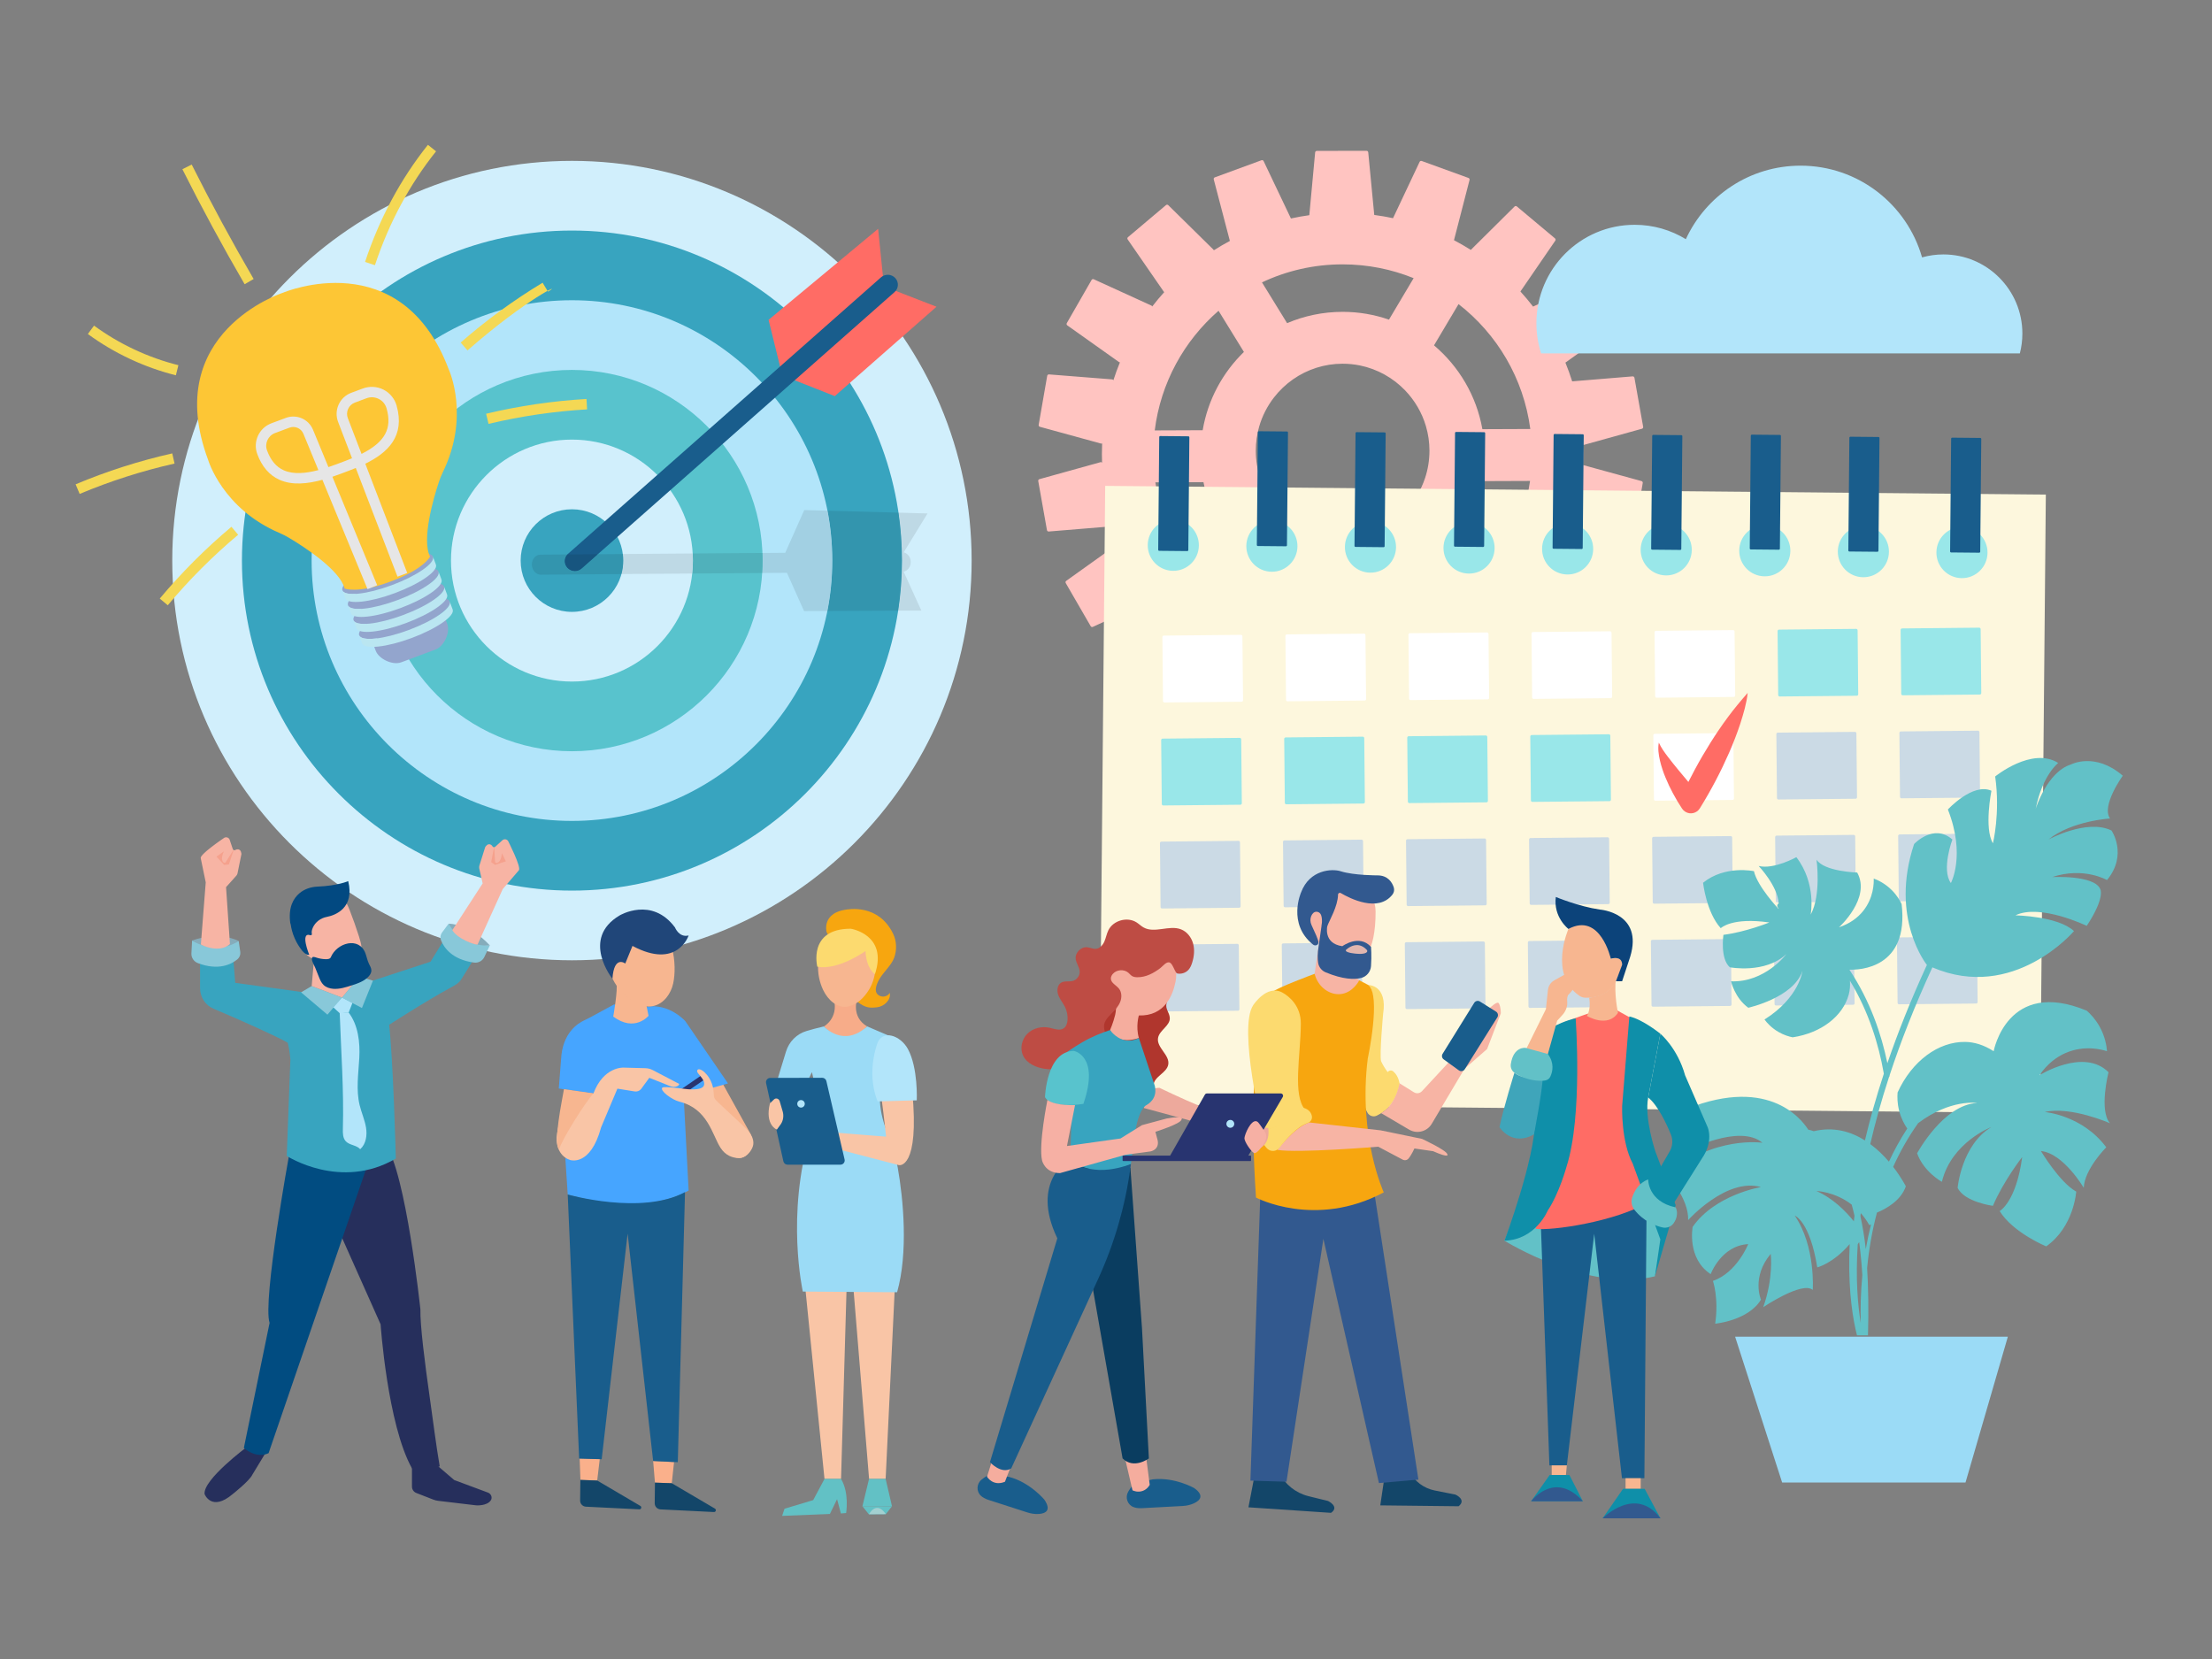 <?xml version="1.0" encoding="UTF-8"?>
<svg xmlns="http://www.w3.org/2000/svg" width="4000" height="3000">
  <rect width="100%" height="100%" fill="#808080" stroke="none"/>
  <defs>
    <clipPath id="a">
      <path d="M6104.61 17525.4c-645.71 1732.9-2252.24 1052.8-2252.24 1052.8s-1.74-.6-4.9-1.7c-3.16-1.2-4.82-1.9-4.82-1.9s-1659.63-537.8-1013.08-2270.4c0 0 193.46-664.4 972.91-995.2 45.31-19.2 88.84-42.6 131.34-67.8 194.19-115 688.71-434.7 751.65-686.3 0 0 170.78-75.2 622.43 94 1.24.4 2.43.8 3.66 1.3 1.21.5 2.39.9 3.61 1.4 452.13 167.8 532.02 336.5 532.02 336.5-117.2 231.4 47.26 796.8 118.73 1010.9 15.65 46.8 33.25 93 54.91 137.2 372.58 760.3 83.78 1389.2 83.78 1389.2"></path>
    </clipPath>
  </defs>
  <path d="M0 0h30000v22500H0z" style="fill:transparent;fill-opacity:1;fill-rule:nonzero;stroke:none" transform="matrix(.133 0 0 -.133 0 3000)"></path>
  <path d="M20155 16721.1c-80.3 454.1-319.4 853.9-657.5 1139.7l333.4 560.8c522.5-405.6 884.8-1008.9 975.6-1697.9zm-310.3-2366.4-341.8 554.8c327.8 279.3 561.8 666.1 646.6 1105.5l653.7 2.4c-95-672.7-449.5-1261.8-958.5-1662.7zm-468.8 1702.6c-56.6-171.2-151.1-325.1-273.7-451.8-164.2-169.9-379.1-290.9-619.7-338.3-73.7-14.4-150-22-228-22-108.5 0-213.9 14.7-313.8 42.5-234.6 64.9-440.4 200.8-592.4 383.1-92.4 110.6-165 238.4-212 377.9-40.4 118.9-62.4 246.6-62.4 379.4 0 113.4 16 223 45.7 326.9 42 145.8 111.2 280.4 202 397.4 145.9 188.3 347.2 331.3 579.1 404.3 111.7 35.3 230.6 54.4 353.8 54.4 80 0 158.1-8 233.5-23.1 240.2-48.5 454.4-170.3 617.8-340.9 129.2-134.8 227.1-300 281.2-483.7 31.5-106.3 48.4-218.8 48.4-335.3 0-129.5-20.9-254.2-59.5-370.8zm-1121.4-2253.5c-369.8 0-721.3 78.1-1039 218.9l333.4 560.6c218.6-86.5 456.8-133.9 705.6-133.9 223.1 0 437.5 38 637.1 108.3l344.5-559.7c-302.6-125.2-634-194.2-981.6-194.2zm-1638.7 590c-477.9 395.9-810.9 961.2-906.8 1604.3l653.7 2.4c82.2-408.5 293.2-771 588.7-1042.5zm-48 3937.3 345-559.9c-288.8-280.3-490.8-650.1-560.7-1064.4l-651.9-2.6c80.3 647.3 399.9 1220.2 867.6 1626.9zm1686.7 630.9c341.6 0 667.7-66.7 965.8-187.7l-335.4-563.9c-197.5 68.7-409.7 106-630.4 106-267.7 0-522.7-54.9-754.6-153.8l-341.4 554.3c332.5 157.3 704 245.1 1096 245.1zm4064.5-2946.7-794.9 217.9c2.2 49.6 3.5 99.4 3.5 149.6 0 40.9-.9 81.6-2.4 122.2l799.7 222.1c11.4 3.2 18.6 15.3 16 26.9l-118.3 665.5c-1.6 11.8-12.5 20.6-24.3 19.7l-822.5-67.8c-27.3 86.6-57.9 171.7-92 255l677 483.7c9.7 6.9 12.3 20.7 5.9 30.7l-338.4 584.9c-5.4 10.5-18.7 15.1-29.5 10.1l-754.5-347.7c-54.7 70.8-112 139.3-172.2 205.2l474.5 691.6c6.7 9.8 4.5 23.7-5 30.9l-517.6 433.6c-8.7 8.1-22.8 7.8-31.2-.5l-595.3-590.2c-74.2 46.9-150.5 90.9-228.6 131.8l211.5 819.4c3 11.5-3.8 23.8-15.2 27.3l-634.4 230.1c-11 4.6-24.1-.5-29.1-11.2l-361.6-766.3c-84 17.9-169.1 32.7-255.3 44.1l-81.8 851.6c-1.2 11.9-11.8 21.1-23.6 20.5l-674.8-1.2c-11.8.6-22.4-8.7-23.5-20.5l-79.1-853.6c-84.5-11.7-168-26.6-250.4-44.7l-.3 1.3-371 779.2c-5.1 10.7-18.2 15.7-29.1 11.1l-633.7-232.3c-11.3-3.5-18.1-15.8-15.1-27.4l218.7-835 1-2.1c-74.6-39.6-147.4-82-218.4-127.1-1 3-2.5 5.9-5 8.3l-614.6 605.1c-8.4 8.4-22.5 8.6-31.2.5l-516.1-435.4c-9.4-7.2-11.6-21.1-4.8-30.9l490.5-709.8c1.9-2.8 4.5-4.8 7.2-6.3-57.1-63.1-111.7-128.5-163.8-196-1.7 5.4-5.5 10-11.1 12.6l-784.1 358c-10.8 4.9-24 .3-29.5-10.3l-336.3-586c-6.4-10-3.7-23.8 6-30.7l703.2-498.9c4-2.8 8.6-3.7 13-3.4-32.8-79.9-62.5-161.3-89.1-244.1-3 6.3-9 11.2-16.7 11.8l-859 67.7c-11.8 1-22.7-7.9-24.2-19.7l-116-665.9c-2.6-11.6 4.6-23.7 16.1-26.8l831.1-227.9c5.6-1.5 11.1-.6 15.7 2.1-2.1-48.1-3.3-96.3-3.3-144.9 0-39.3.9-78.4 2.3-117.4-5 6.1-13.1 9.2-21.3 6.9l-830.4-230.7c-11.4-3.2-18.6-15.2-16-26.8l118.3-665.6c1.5-11.8 12.4-20.6 24.3-19.6l858.8 70.7c4.7.4 8.6 2.5 11.8 5.4 25.7-82.5 54.6-163.6 86.5-243.2-5.9 1.9-12.6 1.4-18.1-2.6l-701.6-501.3c-9.6-6.9-12.3-20.7-5.8-30.7l338.3-584.8c5.5-10.6 18.8-15.2 29.5-10.2l782.9 360.7c3 1.4 5.3 3.4 7.2 5.7 51.3-67.5 105.2-132.9 161.4-196.2-4.3-1.3-8.4-3.7-11.2-7.8l-488.1-711.5c-6.7-9.8-4.4-23.7 5-30.9l517.6-433.6c8.8-8 22.8-7.8 31.2.6l612.5 607.2 1.1 1.6c70.5-45.8 142.8-89 216.9-129.3-.8-1.5-1.9-3-2.3-4.8l-215.8-835.8c-3-11.5 3.9-23.8 15.2-27.3l634.4-230.1c11-4.6 24.1.5 29.2 11.2l365.2 774c82.6-19 166.4-34.6 251.2-47.2l82.3-856.2c1.1-11.8 11.7-21 23.6-20.4l674.7 1.1c11.9-.5 22.5 8.7 23.5 20.6l78.2 843.7c86.8 10.6 172.6 24.4 257.2 41.7l365.4-767.6c5.1-10.8 18.2-15.8 29.2-11.2l633.6 232.3c11.3 3.6 18.1 15.9 15.1 27.4l-212.2 810.6c78.9 40.5 155.8 84.1 230.8 130.6l599.7-590.4c8.5-8.3 22.5-8.5 31.2-.5l516.1 435.4c9.5 7.3 11.6 21.2 4.9 30.9l-472.7 684c60.9 65.6 119.3 133.7 174.8 204.2l759.1-346.7c10.8-4.9 24.1-.3 29.5 10.3l336.4 586c6.4 10 3.7 23.8-6 30.7l-673.1 477.5c34.9 83.2 66.3 168.2 94.4 254.7l827.2-65.3c11.9-.9 22.7 8 24.2 19.8l116.1 665.9c2.5 11.6-4.7 23.6-16.1 26.8" style="fill:#ffc4c1;fill-opacity:1;fill-rule:nonzero;stroke:none" transform="matrix(.133 0 0 -.133 0 3000)"></path>
  <path d="M7776.48 9500c-2996.63 0-5434.43 2438-5434.43 5434.6 0 2996.6 2437.8 5434.6 5434.43 5434.6 2996.52 0 5434.42-2438 5434.42-5434.6 0-2996.6-2437.9-5434.6-5434.42-5434.6" style="fill:#d1effc;fill-opacity:1;fill-rule:nonzero;stroke:none" transform="matrix(.133 0 0 -.133 0 3000)"></path>
  <path d="M7776.48 10447.4c-2474.2 0-4487 2013-4487 4487.2s2012.8 4487.1 4487 4487.1c2474.02 0 4487.02-2012.9 4487.02-4487.1 0-2474.2-2013-4487.2-4487.02-4487.2" style="fill:#38a4bf;fill-opacity:1;fill-rule:nonzero;stroke:none" transform="matrix(.133 0 0 -.133 0 3000)"></path>
  <path d="M7776.48 11394.8c-1951.75 0-3539.58 1588-3539.58 3539.8 0 1951.7 1587.83 3539.7 3539.58 3539.7 1951.6 0 3539.62-1588 3539.62-3539.7 0-1951.8-1588.02-3539.8-3539.62-3539.8" style="fill:#b2e5fa;fill-opacity:1;fill-rule:nonzero;stroke:none" transform="matrix(.133 0 0 -.133 0 3000)"></path>
  <path d="M7776.48 12342.3c-1429.32 0-2592.15 1162.8-2592.15 2592.3 0 1429.4 1162.83 2592.3 2592.15 2592.3 1429.46 0 2592.12-1162.9 2592.12-2592.3 0-1429.5-1162.66-2592.3-2592.12-2592.3" style="fill:#58c3cd;fill-opacity:1;fill-rule:nonzero;stroke:none" transform="matrix(.133 0 0 -.133 0 3000)"></path>
  <path d="M7776.48 13289.7c-906.87 0-1644.74 737.9-1644.74 1644.9 0 907 737.87 1644.9 1644.74 1644.9 907.03 0 1644.73-737.9 1644.73-1644.9 0-907-737.7-1644.9-1644.73-1644.9" style="fill:#d1effc;fill-opacity:1;fill-rule:nonzero;stroke:none" transform="matrix(.133 0 0 -.133 0 3000)"></path>
  <path d="M8473.89 14934.6c0-385.2-312.23-697.4-697.41-697.4-385.16 0-697.41 312.2-697.41 697.4s312.25 697.4 697.41 697.4c385.18 0 697.41-312.2 697.41-697.4" style="fill:#38a4bf;fill-opacity:1;fill-rule:nonzero;stroke:none" transform="matrix(.133 0 0 -.133 0 3000)"></path>
  <path d="m12013.1 18665.2 4.8 4.2-78.7 775.8-1489.5-1237.5 186.3-755 714.2-282.1 1383 1215.4-720.1 279.2" style="fill:#ff6c65;fill-opacity:1;fill-rule:nonzero;stroke:none" transform="matrix(.133 0 0 -.133 0 3000)"></path>
  <path d="M7817.95 14792.4c-37.99-.5-76.14 14.6-103.72 44.5-50.79 55.5-46.36 140.9 10.06 190.7l4254.11 3758c56.7 49.7 143.5 45.7 194.3-9.8 50.8-55.5 46.4-140.8-10-190.6l-4254.1-3758.1c-25.9-22.9-58.4-34.4-90.65-34.7" style="fill:#195d8c;fill-opacity:1;fill-rule:nonzero;stroke:none" transform="matrix(.133 0 0 -.133 0 3000)"></path>
  <path d="M12211.9 14253.7c34 222 51.6 449.5 51.6 680.9 0 221.2-16.1 438.8-47.2 651.6l394.9-10.9-324-528.7c52.9-13.5 94.2-64.5 95.6-129.3 1.4-67.8-41-121.8-97-132.7l241-529.4-314.9-1.5" style="fill:#bed9e5;fill-opacity:1;fill-rule:nonzero;stroke:none" transform="matrix(.133 0 0 -.133 0 3000)"></path>
  <path d="M11249.5 14249.3c43.7 221.8 66.6 450.9 66.6 685.3 0 231.8-22.5 458.6-65.2 678.1l965.4-26.5c31.1-212.8 47.2-430.4 47.2-651.6 0-231.4-17.6-458.9-51.6-680.9l-962.4-4.4" style="fill:#3395ae;fill-opacity:1;fill-rule:nonzero;stroke:none" transform="matrix(.133 0 0 -.133 0 3000)"></path>
  <path d="m10932.5 14247.8-233.2 520.5-336.1-2.6c3.6 55.9 5.4 112.2 5.4 168.9 0 34.6-.6 69.1-2 103.4l309.6 2.4 258.7 581 316-8.7c42.7-219.5 65.2-446.3 65.2-678.1 0-234.4-22.9-463.5-66.6-685.3l-317-1.5" style="fill:#a2d0e3;fill-opacity:1;fill-rule:nonzero;stroke:none" transform="matrix(.133 0 0 -.133 0 3000)"></path>
  <path d="M9411.86 14758.5c6.18 57.9 9.35 116.6 9.35 176.1 0 32.3-.93 64.4-2.78 96.3l948.17 7.1c1.4-34.3 2-68.8 2-103.4 0-56.7-1.8-113-5.4-168.9l-951.34-7.2" style="fill:#50b1bb;fill-opacity:1;fill-rule:nonzero;stroke:none" transform="matrix(.133 0 0 -.133 0 3000)"></path>
  <path d="M8449.54 14751.3c15.87 58.4 24.35 119.8 24.35 183.3 0 30.2-1.92 59.9-5.64 89.1l950.18 7.2c1.85-31.9 2.78-64 2.78-96.3 0-59.5-3.17-118.2-9.35-176.1l-962.32-7.2" style="fill:#bed9e5;fill-opacity:1;fill-rule:nonzero;stroke:none" transform="matrix(.133 0 0 -.133 0 3000)"></path>
  <path d="M7351.87 14742.9c-29.63 0-57 12.7-78.02 33.4-25.04 24.7-41.39 61.1-42.36 101.8-1.56 75.2 49.87 136.6 115.06 137.1l367.88 2.7c-46.9-50.6-47.85-128.9-.2-181 27.21-29.5 64.71-44.5 102.2-44.5h1.52c32.25.3 64.75 11.8 90.65 34.7l219.56 194 340.09 2.6c3.72-29.2 5.64-58.9 5.64-89.1 0-63.5-8.48-124.9-24.35-183.3l-1096.76-8.4h-.91" style="fill:#3395ae;fill-opacity:1;fill-rule:nonzero;stroke:none" transform="matrix(.133 0 0 -.133 0 3000)"></path>
  <path d="M7816.43 14792.4c-37.49 0-74.99 15-102.2 44.5-47.65 52.1-46.7 130.4.2 181l413.73 3.2-219.56-194c-25.9-22.9-58.4-34.4-90.65-34.7h-1.52" style="fill:#17557f;fill-opacity:1;fill-rule:nonzero;stroke:none" transform="matrix(.133 0 0 -.133 0 3000)"></path>
  <path d="M27462.8 17751.8c22.2 86.2 34.1 176.6 34.1 269.7 0 594-480.6 1075.6-1073.5 1075.6-100.7 0-198-14.2-290.4-40.2-205.8 719.9-867.1 1247-1651.8 1247-691.5 0-1287.3-409.5-1559.9-999.5-202.7 124.1-440.8 195.6-695.7 195.6-737.9 0-1336-599.2-1336-1338.5 0-142.9 22.6-280.5 64-409.7h6509.2" style="fill:#b2e5fa;fill-opacity:1;fill-rule:nonzero;stroke:none" transform="matrix(.133 0 0 -.133 0 3000)"></path>
  <path d="m5923 13725.8-468.36-174.7c-114.51-42.7-303.86 43.8-346.56 158.3l-16.5 44.3c-42.7 114.5 93.28 171.1 207.79 213.8l468.37 174.7c114.5 42.7 254.37 88.9 297.07-25.6l16.5-44.3c42.69-114.5-43.79-303.8-158.31-346.5" style="fill:#93a5cd;fill-opacity:1;fill-rule:nonzero;stroke:none" transform="matrix(.133 0 0 -.133 0 3000)"></path>
  <path d="M6114.24 14377.5c32.43-86.9-216.82-260.2-556.72-386.9-339.89-126.8-641.73-159-674.17-72-32.43 86.9 216.82 260.2 556.72 386.9 339.89 126.8 641.73 159 674.17 72" style="fill:#93a5cd;fill-opacity:1;fill-rule:nonzero;stroke:none" transform="matrix(.133 0 0 -.133 0 3000)"></path>
  <path d="M5557.52 13990.6c-339.89-126.8-641.73-159-674.16-72l40.44-108.5c32.45-87 334.27-54.8 674.18 72 339.89 126.7 589.13 300 556.7 387l-40.44 108.4c32.43-86.9-216.82-260.2-556.72-386.9" style="fill:#bae6f1;fill-opacity:1;fill-rule:nonzero;stroke:none" transform="matrix(.133 0 0 -.133 0 3000)"></path>
  <path d="M6038.34 14581.1c32.44-87-216.82-260.3-556.71-387-339.89-126.8-641.73-159-674.16-72-32.44 87 216.8 260.2 556.7 387 339.9 126.7 641.73 159 674.17 72" style="fill:#93a5cd;fill-opacity:1;fill-rule:nonzero;stroke:none" transform="matrix(.133 0 0 -.133 0 3000)"></path>
  <path d="M5481.63 14194.1c-339.89-126.8-641.73-159-674.16-72l40.45-108.5c32.42-87 334.26-54.7 674.16 72 339.9 126.8 589.15 300 556.7 387l-40.44 108.5c32.44-87-216.82-260.3-556.71-387" style="fill:#bae6f1;fill-opacity:1;fill-rule:nonzero;stroke:none" transform="matrix(.133 0 0 -.133 0 3000)"></path>
  <path d="M5962.44 14784.6c32.43-87-216.81-260.2-556.71-387-339.89-126.7-641.73-159-674.16-72-32.44 87 216.81 260.3 556.71 387 339.89 126.8 641.73 159 674.16 72" style="fill:#93a5cd;fill-opacity:1;fill-rule:nonzero;stroke:none" transform="matrix(.133 0 0 -.133 0 3000)"></path>
  <path d="M5405.73 14397.6c-339.89-126.7-641.73-159-674.16-72l40.45-108.5c32.43-86.9 334.27-54.7 674.16 72 339.89 126.8 589.14 300 556.71 387l-40.45 108.5c32.43-87-216.81-260.2-556.71-387" style="fill:#bae6f1;fill-opacity:1;fill-rule:nonzero;stroke:none" transform="matrix(.133 0 0 -.133 0 3000)"></path>
  <path d="M5886.55 14988.1c32.43-87-216.81-260.2-556.71-386.9-339.89-126.8-641.73-159-674.17-72-32.43 86.9 216.81 260.2 556.71 386.9 339.9 126.8 641.74 159 674.17 72" style="fill:#93a5cd;fill-opacity:1;fill-rule:nonzero;stroke:none" transform="matrix(.133 0 0 -.133 0 3000)"></path>
  <path d="M5329.84 14601.2c-339.89-126.8-641.73-159-674.17-72l40.45-108.5c32.44-87 334.27-54.8 674.17 72 339.9 126.7 589.14 300 556.71 387l-40.45 108.4c32.43-87-216.81-260.2-556.71-386.9" style="fill:#bae6f1;fill-opacity:1;fill-rule:nonzero;stroke:none" transform="matrix(.133 0 0 -.133 0 3000)"></path>
  <g clip-path="url(#a)" transform="matrix(.133 0 0 -.133 0 3000)">
    <path d="M6104.61 17525.4c-645.71 1732.9-2252.24 1052.8-2252.24 1052.8s-1.74-.6-4.9-1.7c-3.15-1.2-4.82-1.9-4.82-1.9s-1659.63-537.8-1013.08-2270.4c0 0 193.46-664.4 972.92-995.2 45.3-19.2 88.83-42.6 131.33-67.8 194.19-115 688.71-434.7 751.65-686.3 0 0 170.78-75.2 622.43 94 1.24.4 2.43.8 3.66 1.3 1.21.5 2.4.9 3.61 1.4 452.13 167.8 532.02 336.5 532.02 336.5-117.2 231.4 47.25 796.8 118.73 1010.9 15.65 46.8 33.25 93 54.91 137.2 372.58 760.4 83.78 1389.2 83.78 1389.2" style="fill:#fdc635;fill-opacity:1;fill-rule:nonzero;stroke:none"></path>
  </g>
  <path d="M4825.22 17082.8c-41.31-15.4-74.09-46.1-92.2-86.3-18.14-40.2-19.44-85-3.64-126.2l186.26-485.4c321.34 162 417.58 345.8 340.43 618.5-15.98 56.6-53.67 102.4-106.08 128.9-52.47 26.6-111.66 29.9-166.78 9.4zm-1085.87-414.4c-95.11-35.5-143.75-141.7-108.45-236.9 49.95-134.7 123.83-222.7 225.8-268.7 132.61-60 303.02-42.4 472.26 1.9l-203.89 494.1c-30.78 74.5-114.11 110.9-189.68 82.7zm1257.88-2122.9-613.75 1487.2c-200.39-54.6-410.32-78.1-585.13 1-136.3 61.6-237.32 178.9-300.26 348.6-62.4 168.2 23.62 356.1 191.78 418.8l196.01 73.1c147.5 55 310.07-15.9 370.12-161.4l209.32-507.2c80.66 26.8 158.43 56.7 229.12 83.8l16.46 6.3c26.21 10 51.39 20.1 75.68 30.2l-189.44 493.6c-29.43 76.8-27.06 160.4 6.76 235.3 33.79 74.9 94.84 132 171.84 160.7l157.99 58.9c91.26 34 193.42 28.3 280.26-15.7 86.86-44 151.88-123 178.39-216.7 117.77-416.3-119.42-640.4-425.58-790.5l570-1485.3-132.22-50.8-567.22 1478.1c-25.12-10.4-50.4-20.4-75.76-30.1l-16.43-6.3c-69.78-26.8-146-56-225.67-82.8l608.65-1474.8-130.92-54" style="fill:#e6e6e6;fill-opacity:1;fill-rule:nonzero;stroke:none" transform="matrix(.133 0 0 -.133 0 3000)"></path>
  <path d="M2391.16 17453.8c-427.49 106.7-841.2 300.8-1196.45 561.3l83.76 114.2c340.56-249.7 737.19-435.8 1146.99-538.1l-34.3-137.4M3448.52 18763.1l-122.42-71.3c-296.63 509.7-581.38 1035.8-846.36 1563.7l126.61 63.6c263.65-525.3 547.01-1048.8 842.17-1556M5097.77 18950.6l-134.41 44.5c196.13 591.6 483.7 1127.3 854.73 1592.2l110.69-88.4c-360.55-451.8-640.14-972.7-831.01-1548.3M7450.54 18591.1c222.6 134.3-267.85-76-1094.04-798.9l-93.24 106.7c345.8 302.5 720.64 576.2 1114.11 813.5l73.17-121.3M1082.94 15840.9c416 174.7 850.1 313.7 1290.23 412.8l-31.18 138.2c-448.21-101-890.27-242.5-1313.88-420.4l54.83-130.6M2280.83 14326.9c289.5 346.2 611.55 668.7 957.18 958.7l-91.09 108.5c-351.96-295.4-679.91-623.8-974.73-976.2l108.64-91M7982.4 16990.4c-450.46-26.2-901.38-92.5-1340.26-197.2l-32.81 137.8c446.92 106.6 906.12 174.1 1364.84 200.8l8.23-141.4" style="fill:#f4d854;fill-opacity:1;fill-rule:nonzero;stroke:none" transform="matrix(.133 0 0 -.133 0 3000)"></path>
  <path d="m14949 7543.3 77.6 8406.9 12789.4-118.6-77.7-8406.9L14949 7543.3" style="fill:#fdf7dd;fill-opacity:1;fill-rule:nonzero;stroke:none" transform="matrix(.133 0 0 -.133 0 3000)"></path>
  <path d="M26672.4 14695.7c-192 1.7-346.1 159-344.3 351.3 1.8 192.3 158.8 346.7 350.7 345 191.9-1.8 346.1-159.1 344.3-351.4-1.8-192.3-158.8-346.7-350.7-344.9M25332 14708.1c-191.9 1.8-346.1 159.1-344.3 351.3 1.8 192.3 158.8 346.8 350.7 345 192-1.8 346.1-159.1 344.3-351.4-1.8-192.3-158.8-346.7-350.7-344.9M23991.6 14720.5c-191.9 1.8-346 159.1-344.2 351.4 1.7 192.3 158.7 346.7 350.7 344.9 191.9-1.8 346-159.1 344.3-351.4-1.8-192.2-158.8-346.7-350.8-344.9M22651.3 14732.9c-192 1.8-346.1 159.1-344.3 351.4 1.8 192.3 158.8 346.7 350.7 344.9 191.9-1.7 346.1-159.1 344.3-351.3-1.8-192.3-158.8-346.7-350.7-345M21310.9 14745.4c-191.9 1.7-346.1 159-344.3 351.3 1.8 192.3 158.8 346.7 350.7 345 191.9-1.8 346.1-159.1 344.3-351.4-1.8-192.3-158.8-346.7-350.7-344.9M19970.5 14757.8c-191.9 1.8-346 159.1-344.3 351.4 1.8 192.2 158.8 346.7 350.8 344.9 191.9-1.8 346-159.1 344.3-351.4-1.8-192.3-158.8-346.7-350.8-344.9M18630.2 14770.2c-192 1.8-346.1 159.1-344.3 351.4 1.7 192.3 158.8 346.7 350.7 344.9 191.9-1.7 346.1-159.1 344.3-351.3-1.8-192.3-158.8-346.8-350.7-345M17289.8 14782.6c-191.9 1.8-346.1 159.1-344.3 351.4 1.8 192.3 158.8 346.7 350.7 344.9 191.9-1.7 346.1-159 344.3-351.3-1.8-192.3-158.8-346.7-350.7-345M15949.4 14795.1c-191.9 1.8-346 159.1-344.3 351.3 1.8 192.3 158.8 346.8 350.8 345 191.9-1.8 346-159.1 344.2-351.4-1.7-192.3-158.8-346.7-350.7-344.9" style="fill:#99e7e9;fill-opacity:1;fill-rule:nonzero;stroke:none" transform="matrix(.133 0 0 -.133 0 3000)"></path>
  <path d="m26514.4 15059 14.1 1533c.1 7.6 6.3 13.7 13.9 13.7l382.1-3.6c7.5-.1 13.7-6.3 13.6-13.9l-14.2-1532.9c0-7.6-6.3-13.7-13.8-13.7l-382.1 3.6c-7.6 0-13.7 6.3-13.6 13.8M25130.6 15071.9l14.1 1533c.1 7.5 6.3 13.7 13.9 13.6l382.1-3.6c7.5 0 13.7-6.3 13.6-13.8l-14.2-1533c0-7.6-6.3-13.7-13.8-13.6l-382.1 3.5c-7.6.1-13.7 6.3-13.6 13.9M23790.3 15099.8l14.2 1533c.1 7.6 6.3 13.7 13.9 13.7l382-3.6c7.6-.1 13.7-6.3 13.7-13.9l-14.2-1532.9c-.1-7.6-6.3-13.7-13.9-13.7l-382 3.6c-7.6 0-13.7 6.3-13.7 13.8M22449.8 15096.7l14.2 1533c.1 7.6 6.3 13.7 13.9 13.6l382-3.5c7.6-.1 13.7-6.3 13.7-13.9l-14.2-1533c-.1-7.5-6.3-13.7-13.9-13.6l-382 3.6c-7.6 0-13.7 6.3-13.7 13.8M21109.5 15109.2l14.1 1532.9c.1 7.6 6.3 13.7 13.9 13.7l382.1-3.6c7.5 0 13.7-6.3 13.6-13.8l-14.2-1533c0-7.6-6.3-13.7-13.9-13.7l-382 3.6c-7.6.1-13.7 6.3-13.6 13.9M19769.2 15137.1l14.2 1533c.1 7.6 6.3 13.7 13.9 13.6l382-3.5c7.6-.1 13.7-6.3 13.7-13.9l-14.2-1533c-.1-7.5-6.3-13.7-13.9-13.6l-382 3.6c-7.6 0-13.7 6.3-13.7 13.8M18416.3 15134.1l14.2 1533c0 7.6 6.3 13.7 13.8 13.6l382.1-3.5c7.6-.1 13.7-6.3 13.6-13.9l-14.1-1533c-.1-7.5-6.3-13.7-13.9-13.6l-382.1 3.6c-7.5 0-13.7 6.3-13.6 13.8M17088.4 15146.4l14.1 1533c.1 7.6 6.3 13.7 13.9 13.7l382-3.6c7.6-.1 13.7-6.3 13.7-13.9l-14.2-1533c-.1-7.5-6.3-13.7-13.9-13.6l-382 3.6c-7.6 0-13.7 6.3-13.6 13.8M15747.3 15081.2l14.1 1533c.1 7.5 6.3 13.6 13.9 13.6l382.1-3.6c7.5 0 13.7-6.3 13.6-13.8l-14.2-1533c0-7.6-6.3-13.7-13.9-13.7l-382 3.6c-7.6.1-13.7 6.3-13.6 13.9" style="fill:#195d8c;fill-opacity:1;fill-rule:nonzero;stroke:none" transform="matrix(.133 0 0 -.133 0 3000)"></path>
  <path d="m16881.3 13015.4-1048.7-10.2c-10.9-.1-19.8 8.7-19.9 19.6l-8.5 869.6c-.1 10.9 8.7 19.9 19.6 20l1048.7 10.2c10.9.1 19.8-8.7 19.9-19.6l8.5-869.7c.1-10.8-8.7-19.8-19.6-19.9M18554.2 13031.7l-1048.7-10.2c-10.9-.1-19.9 8.7-20 19.5l-8.4 869.7c-.1 10.9 8.7 19.9 19.6 20l1048.7 10.2c10.8.1 19.8-8.7 19.9-19.6l8.4-869.7c.1-10.8-8.7-19.8-19.5-19.9M20227.1 13047.9l-1048.8-10.1c-10.8-.1-19.8 8.6-19.9 19.5l-8.4 869.7c-.2 10.9 8.7 19.8 19.5 19.9l1048.7 10.3c10.9.1 19.8-8.8 20-19.6l8.4-869.7c.1-10.9-8.7-19.8-19.5-20M21899.9 13064.2l-1048.7-10.2c-10.9-.1-19.8 8.7-19.9 19.6l-8.5 869.7c-.1 10.8 8.7 19.8 19.6 19.9l1048.7 10.2c10.9.1 19.8-8.7 19.9-19.5l8.5-869.7c.1-10.9-8.7-19.9-19.6-20M23572.8 13080.5l-1048.7-10.2c-10.9-.1-19.9 8.7-20 19.6l-8.4 869.7c-.1 10.8 8.7 19.8 19.5 19.9l1048.8 10.2c10.8.1 19.8-8.7 19.9-19.5l8.4-869.8c.1-10.8-8.7-19.8-19.5-19.9" style="fill:#fff;fill-opacity:1;fill-rule:nonzero;stroke:none" transform="matrix(.133 0 0 -.133 0 3000)"></path>
  <path d="m25245.6 13096.8-1048.7-10.2c-10.8-.1-19.8 8.7-19.9 19.5l-8.4 869.7c-.2 10.9 8.6 19.9 19.5 20l1048.7 10.2c10.9.1 19.9-8.7 20-19.6l8.4-869.7c.1-10.8-8.7-19.8-19.6-19.9M26918.5 13113.1l-1048.7-10.2c-10.9-.1-19.8 8.7-19.9 19.5l-8.5 869.7c-.1 10.9 8.7 19.8 19.6 20l1048.7 10.2c10.8.1 19.8-8.7 19.9-19.6l8.5-869.7c.1-10.8-8.7-19.8-19.6-19.9M16864.8 11615l-1048.7-10.2c-10.9-.2-19.8 8.6-19.9 19.5l-8.5 869.7c-.1 10.9 8.7 19.8 19.6 19.9l1048.7 10.2c10.8.2 19.8-8.7 19.9-19.5l8.5-869.7c.1-10.9-8.7-19.8-19.6-19.9M18537.7 11631.2 17489 11621c-10.9-.1-19.9 8.7-20 19.6l-8.4 869.7c-.1 10.8 8.7 19.8 19.5 19.9l1048.7 10.2c10.9.1 19.9-8.7 20-19.5l8.4-869.7c.1-10.9-8.7-19.9-19.5-20M20210.5 11647.5l-1048.7-10.2c-10.8-.1-19.8 8.7-19.9 19.6l-8.5 869.7c-.1 10.8 8.7 19.8 19.6 19.9l1048.7 10.2c10.9.1 19.8-8.7 20-19.5l8.4-869.7c.1-10.9-8.7-19.9-19.6-20M21883.4 11663.8l-1048.7-10.2c-10.9-.1-19.8 8.7-20 19.5l-8.4 869.8c-.1 10.8 8.7 19.8 19.6 19.9l1048.7 10.2c10.8.1 19.8-8.7 19.9-19.6l8.4-869.7c.1-10.8-8.7-19.8-19.5-19.9" style="fill:#99e7e9;fill-opacity:1;fill-rule:nonzero;stroke:none" transform="matrix(.133 0 0 -.133 0 3000)"></path>
  <path d="m23556.3 11680.1-1048.7-10.2c-10.9-.1-19.9 8.7-20 19.5l-8.4 869.7c-.1 10.9 8.7 19.9 19.5 20l1048.7 10.2c10.9.1 19.9-8.7 20-19.6l8.4-869.7c.1-10.8-8.7-19.8-19.5-19.9" style="fill:#fff;fill-opacity:1;fill-rule:nonzero;stroke:none" transform="matrix(.133 0 0 -.133 0 3000)"></path>
  <path d="m25229.1 11696.4-1048.7-10.2c-10.8-.2-19.8 8.6-19.9 19.5l-8.5 869.7c-.1 10.9 8.7 19.8 19.6 19.9l1048.7 10.3c10.9.1 19.8-8.7 19.9-19.6l8.5-869.7c.1-10.9-8.7-19.8-19.6-19.9M26902 11712.6l-1048.7-10.2c-10.9-.1-19.9 8.7-20 19.6l-8.4 869.7c-.1 10.8 8.7 19.8 19.6 19.9l1048.7 10.2c10.8.1 19.8-8.7 19.9-19.5l8.4-869.7c.2-10.9-8.6-19.9-19.5-20M16848.3 10214.5l-1048.7-10.2c-10.9-.1-19.9 8.7-20 19.6l-8.4 869.7c-.1 10.8 8.7 19.8 19.6 19.9l1048.7 10.2c10.8.1 19.8-8.7 19.9-19.5l8.4-869.7c.1-10.9-8.6-19.9-19.5-20M18521.1 10230.8l-1048.7-10.2c-10.8-.1-19.8 8.7-19.9 19.5l-8.4 869.7c-.1 10.9 8.7 19.9 19.5 20l1048.7 10.2c10.9.1 19.9-8.7 20-19.6l8.4-869.7c.1-10.8-8.7-19.8-19.6-19.9M20194 10247.1l-1048.7-10.2c-10.9-.1-19.8 8.7-19.9 19.5l-8.5 869.7c-.1 10.9 8.7 19.9 19.6 20l1048.7 10.2c10.9.1 19.8-8.7 19.9-19.6l8.5-869.7c.1-10.8-8.7-19.8-19.6-19.9M21866.9 10263.4l-1048.7-10.2c-10.9-.2-19.9 8.6-20 19.5l-8.4 869.7c-.1 10.9 8.7 19.8 19.6 19.9l1048.7 10.2c10.8.2 19.8-8.6 19.9-19.5l8.4-869.7c.1-10.9-8.7-19.8-19.5-19.9M23539.7 10279.6l-1048.7-10.2c-10.8-.1-19.8 8.7-19.9 19.6l-8.4 869.7c-.1 10.8 8.7 19.8 19.5 19.9l1048.7 10.2c10.9.1 19.9-8.7 20-19.5l8.4-869.7c.1-10.9-8.7-19.9-19.6-20M25212.6 10295.9l-1048.7-10.2c-10.9-.1-19.8 8.7-19.9 19.6l-8.5 869.7c-.1 10.8 8.7 19.8 19.6 19.9l1048.7 10.2c10.8.1 19.8-8.7 19.9-19.5l8.5-869.7c.1-10.9-8.7-19.9-19.6-20M26885.5 10312.2l-1048.7-10.2c-10.9-.1-19.9 8.7-20 19.6l-8.4 869.6c-.1 10.9 8.7 19.9 19.6 20l1048.7 10.2c10.8.1 19.8-8.7 19.9-19.6l8.4-869.7c.1-10.8-8.7-19.8-19.5-19.9M16831.8 8814.1l-1048.7-10.2c-10.9-.1-19.9 8.7-20 19.5l-8.4 869.7c-.1 10.9 8.7 19.9 19.5 20l1048.8 10.2c10.8.1 19.8-8.7 19.9-19.6l8.4-869.7c.1-10.8-8.7-19.8-19.5-19.9M18504.6 8830.4l-1048.7-10.2c-10.8-.1-19.8 8.7-19.9 19.5l-8.4 869.7c-.1 10.9 8.7 19.8 19.5 20l1048.7 10.2c10.9 0 19.9-8.8 20-19.6l8.4-869.7c.1-10.9-8.7-19.8-19.6-19.9M20177.5 8846.6l-1048.7-10.2c-10.9-.1-19.8 8.7-19.9 19.6l-8.5 869.7c-.1 10.9 8.7 19.8 19.6 19.9l1048.7 10.2c10.8.1 19.8-8.7 19.9-19.5l8.5-869.7c.1-10.9-8.7-19.9-19.6-20M21850.4 8862.9l-1048.7-10.2c-10.9-.1-19.9 8.7-20 19.6l-8.4 869.7c-.1 10.8 8.7 19.8 19.6 19.9l1048.7 10.2c10.8.1 19.8-8.7 19.9-19.5l8.4-869.7c.1-10.9-8.7-19.9-19.5-20M23523.2 8879.2l-1048.7-10.2c-10.8-.1-19.8 8.7-19.9 19.5l-8.4 869.8c-.1 10.8 8.7 19.8 19.5 19.9l1048.7 10.2c10.9.1 19.8-8.7 20-19.6l8.4-869.7c.1-10.8-8.7-19.8-19.6-19.9M25196.1 8895.5l-1048.7-10.2c-10.9-.1-19.8 8.7-19.9 19.5l-8.5 869.7c-.1 10.9 8.7 19.9 19.6 20l1048.7 10.2c10.8.1 19.8-8.7 19.9-19.6l8.5-869.7c.1-10.8-8.7-19.8-19.6-19.9M26869 8911.8l-1048.7-10.2c-10.9-.2-19.9 8.6-20 19.5l-8.4 869.7c-.1 10.9 8.7 19.8 19.5 20l1048.7 10.1c10.9.2 19.9-8.6 20-19.5l8.4-869.7c.1-10.9-8.7-19.8-19.5-19.9" style="fill:#cbdae5;fill-opacity:1;fill-rule:nonzero;stroke:none" transform="matrix(.133 0 0 -.133 0 3000)"></path>
  <path d="M23492.3 12804.6c-83.8-113.2-162.6-228.9-236.5-347.2-73.7-118.4-144.7-238.4-210.4-361.1-30.6-56.8-60.4-114-89.6-171.6l-136.1 162.9c-48.2 58.4-95.2 117.1-141.3 177.4-46 60.7-91.1 121-124.2 194.4-15.9-80.5-2.6-165.6 15.2-244.5 19-79.4 44.5-157 75.5-230.9 30.4-74.4 65-146.6 102.7-216.6 38-70.5 77.1-137.7 123-206.1 11-16.2 25.8-31 43.5-41.9 67.4-41.8 155.8-20.9 197.5 46.6l9.2 14.9c147.1 238.1 276.5 485.3 389.2 741.8 56.3 128.2 106.9 259.5 151.5 394 42.8 134.8 84.8 272.2 100.6 418.8-95.6-109.1-186-217.4-269.8-330.9" style="fill:#ff6c65;fill-opacity:1;fill-rule:nonzero;stroke:none" transform="matrix(.133 0 0 -.133 0 3000)"></path>
  <path d="M24230.5 2400H26724l575.5 1982h-3708.3l639.3-1982" style="fill:#9bdbf6;fill-opacity:1;fill-rule:nonzero;stroke:none" transform="matrix(.133 0 0 -.133 0 3000)"></path>
  <path d="M25438.9 5907.1c-27.5-108.9-49.8-214.6-67.4-315-1.2-6.5-2.2-12.9-3.3-19.5-19.5 167.9-44.4 316.7-73.3 448.5 1.7 13.6 3.4 27.4 5.2 41.2 41.1-46.5 80.1-100 115.1-161.9 0 0 8.8 2.2 23.7 6.7zm-138.9-1341c-41.5 248.5-71.9 605.5-41.3 1073.6 6.4 9.3 12.9 18.9 19.3 28.6 18.3-135.4 33-284.8 43.1-449.6-23.8-248.7-26.6-472.5-21.1-652.6zm-94.5 1384.8c-108.9 136.1-282.6 312.8-508.9 412.1 0 0 247-5.5 479.9-184.9 13.3-47.6 26-97.9 38-151.3-3.2-25.7-6.1-50.9-9-75.9zm3442.4 4639.9c285.8 347 61.2 673.6 61.2 673.6-336.8 163.3-857.3-122.5-857.3-122.5 316.4 255.2 836.9 285.8 836.9 285.8-122.5 173.5 173.5 581.7 173.5 581.7-377.6 326.6-704.2 153.1-704.2 153.1-326.6-102-479.7-602.1-479.7-602.1 91.9 459.2 306.2 622.5 306.2 622.5-357.2 224.6-857.3-183.7-857.3-183.7 71.4-500.1-30.6-908.3-30.6-908.3-122.5 204.1-20.4 714.4-20.4 714.4-255.2 112.3-592-255.1-592-255.1 245-622.6 40.8-1000.2 40.8-1000.2-132.6 183.7 20.4 591.9 20.4 591.9-255.1 224.6-520.5-61.2-520.5-61.2-336.7-1010.4 173.5-1643.2 173.5-1643.2l.6-.2c-220.9-480.7-397.1-926.2-537.6-1336.6-80 389.3-231.9 844.1-516.2 1271.6 131.7-4.6 812.7 13.4 710.2 891.7-23.7 49.8-64.4 119.9-132.5 188.4-91.5 92.1-189 137.2-247.1 159 1.9-54.9 3-262-148.3-447-70.2-85.7-173.1-164.7-324.1-216.1 0 0 441 397.3 247.5 744.8 0 0-448.4 12.4-552.7 175.1 0 0 67.2-480-80.1-748.2 0 0 83.9 419.2-193.9 781.9 0 0-305.4-170.1-512.7-119.9 0 0 257.9-269.9 272.5-508.7-5.7-3-10.7-7.3-14.3-13.1-10.9-17.3-5.7-40.1 11.6-50.9h.1c-.5-3-.7-6-1.2-8.9 0 0-286 302.9-333 511.2 0 0-392.3 85.1-691.8-157.5 0 0 44.9-402.7 240.6-617.9 0 0 149.7 152.3 660.3 77.9 0 0-320.7-130.3-623.9-168 0 0-47.7-323.2 87.1-441.3 0 0 478.9-92 769 179.9 0 0-287.7-387.8-752.5-370.7 0 0 50.6-227.1 234.5-359.2 0 0 614.5 135.2 735.9 499.4 0 0-40.6-360.6-515.6-659.6 33.5-44.6 94.5-113.9 191-169.6 74.1-42.7 143.2-62.5 192-72.4 388.9 58.6 684.8 288.3 762.9 582.6 15.2 57.3 21.1 119.8 15.7 187.5 260.4-429.2 392.7-878.1 458.4-1251 .9-4.9 1.6-9.6 2.5-14.5-107-325.2-191.2-627.6-256.7-906.4-189.7 119.8-423.9 190.2-696.2 125.2-28.1 10.5-53.2 17.1-74.7 21-99.5 156.9-574.6 758.9-1755.2 240.2 0 0 173.5-204.2 102-530.8 0 0 714.5 377.7 1030.8 112.3 0 0-663.3 102.1-1296.1-438.8 0 0 295.9-316.4 285.7-612.4 0 0 520.5 581.7 990 449.1 0 0-622.5-102.1-928.7-541 0 0-81.7-428.6 244.9-642.9 0 0 142.9 387.8 510.3 408.2 0 0-153.1-387.8-479.7-500.1 0 0 81.7-234.7 30.7-581.7 0 0 449 40.8 622.5 326.6 0 0-132.7 306.1 132.7 622.5 0 0 40.8-326.6-102.1-724.6 0 0 530.7 357.2 673.6 234.7 0 0 40.9 592-244.9 1010.4 0 0 204.1-71.4 306.2-704.2 0 0 214.2 52.2 440.7 316.5-2.9-61.1-4.8-119.8-5.7-175.5-8.2-503.3 51.8-855 105-1065h149.6c9.4 345.8 4.6 649.8-11.7 915.9 11.7 121.9 28.4 249.6 51.6 381.2 20.8 117.9 47.6 242.7 82 371.8 128.8 53.5 326.1 164 392.8 357.4 0 0-59.8 119.5-172.4 264.6 90.2 199.6 201.7 400.3 339.8 594.6 443.7 333.1 802.1 273.6 802.1 273.6-459.2-20.4-816.4-683.8-816.4-683.8 91.8-255.1 336.8-387.8 336.8-387.8 132.6 540.9 673.6 745 673.6 745-408.3-244.9-459.3-826.6-459.3-826.6 91.8-194 479.7-245 479.7-245 142.9 336.8 398 663.4 398 663.4-81.6-612.4-306.2-734.8-306.2-734.8 183.7-296 632.8-479.7 632.8-479.7 377.6 265.3 408.2 745 408.2 745-224.5 122.5-479.7 551.1-479.7 551.1 306.2-30.6 581.8-500 581.8-500 10.2 255.1 306.2 551.1 306.2 551.1-326.6 438.8-836.9 479.7-836.9 479.7 357.2 81.6 887.9-153.1 887.9-153.1-153.1 173.5-20.4 694-20.4 694-336.8 336.8-939-40.9-939-40.9 108.7 157 233.5 249.7 355.3 302.4 262.6 113.6 500.7 44.4 563.3 24.2-5.9 74.1-26 201.2-102.1 336.8-56.5 100.9-123.9 170.7-173.5 214.4-1081.8 449-1265.5-551.2-1265.5-551.2-135.3 87.1-264.4 124.1-385.3 126.3-364.6 6.5-726.2-259-921.1-687.6-4.7-59.4-4.5-145.5 20.4-244.9 27-107.7 72.8-189.7 110.8-245-96.5-148.4-178.9-299.6-248.9-450.4-69.8 81.5-154.7 166.2-253.6 239.1 65 282.2 148.7 586.1 255.2 912.1 2.9 4.6 5.6 9.2 8.6 13.8-.5 2.7-.9 5.4-1.3 8.1 147.3 447.9 337.7 937.1 581.8 1468.4 1105.3-473.1 1925.4 493.1 1925.4 493.1-214.3 204.1-796.1 214.3-796.1 214.3 336.9 163.3 969.6-142.9 969.6-142.9 255.2 387.9 183.7 500.1 183.7 500.1-81.6 194-653.2 163.3-653.2 163.3 428.7 142.9 745.1-40.8 745.1-40.8" style="fill:#62c1c7;fill-opacity:1;fill-rule:nonzero;stroke:none" transform="matrix(.133 0 0 -.133 0 3000)"></path>
  <path d="M21325.1 9925.9s-273.7-617.2 149.8-909.2c22.9-15.8 50.1-24.4 77.9-25.5 104.2-3.8 363.6 16.2 446.1 297.7 0 0 177.6 294-98 232.7 0 0-61.5 735.4-575.8 404.3" style="fill:#f7b690;fill-opacity:1;fill-rule:nonzero;stroke:none" transform="matrix(.133 0 0 -.133 0 3000)"></path>
  <path d="M21325.1 9925.9s-208.3 159.3-171.5 434.9c0 0 306.2-128.6 600.3-171.5 0 0 594.1-42.9 410.3-643.2l-109-330.7h-84.5l83.3 219.8s18.4 129.3-153.1 86.4c0 0-140.9 637.1-575.8 404.3" style="fill:#0c437a;fill-opacity:1;fill-rule:nonzero;stroke:none" transform="matrix(.133 0 0 -.133 0 3000)"></path>
  <path d="M20455.3 5687.3s1139.3-710.5 2045.8-483.9l171.5 863.7-1822.5 637-394.8-1016.8" style="fill:#62c1c7;fill-opacity:1;fill-rule:nonzero;stroke:none" transform="matrix(.133 0 0 -.133 0 3000)"></path>
  <path d="m20916.6 6849.6 149.7-4217.2h237l372.2 3149.3 377.2-3323.9h304.9l32 3937.8s-624.6 348-1473 454" style="fill:#195d8c;fill-opacity:1;fill-rule:nonzero;stroke:none" transform="matrix(.133 0 0 -.133 0 3000)"></path>
  <path d="M21097.5 2632.4v-131h193.4l12.4 131h-205.8" style="fill:#f7b690;fill-opacity:1;fill-rule:nonzero;stroke:none" transform="matrix(.133 0 0 -.133 0 3000)"></path>
  <path d="m21069.4 2501.4-251.7-355.8h703l-182.2 355.8h-269.1" style="fill:#0f8fa9;fill-opacity:1;fill-rule:nonzero;stroke:none" transform="matrix(.133 0 0 -.133 0 3000)"></path>
  <path d="M20817.7 2145.6s321.1 425.3 703 0h-703" style="fill:#32598f;fill-opacity:1;fill-rule:nonzero;stroke:none" transform="matrix(.133 0 0 -.133 0 3000)"></path>
  <path d="M22101.9 2457.8v-144.2h205.8v144.2h-205.8" style="fill:#f7b690;fill-opacity:1;fill-rule:nonzero;stroke:none" transform="matrix(.133 0 0 -.133 0 3000)"></path>
  <path d="m22066.9 2313.6-276.9-400.9h785.9l-214.3 400.9h-294.7" style="fill:#0f8fa9;fill-opacity:1;fill-rule:nonzero;stroke:none" transform="matrix(.133 0 0 -.133 0 3000)"></path>
  <path d="M21790 1912.7s446.5 455.5 785.9 0H21790" style="fill:#32598f;fill-opacity:1;fill-rule:nonzero;stroke:none" transform="matrix(.133 0 0 -.133 0 3000)"></path>
  <path d="M21616.4 8783.9s-659.4-219.8-766.3-338.2c59.7-223.7 113.1-492.3 138.1-798.3 36.4-445.6-58.4-1501.5-108.6-1798 202.3-31.2 1092.8 94.6 1543.5 369.2 0 0-377.9 647-4.3 2362l-442 243.7s-162.6-249.6-360.4-40.4" style="fill:#ff6c65;fill-opacity:1;fill-rule:nonzero;stroke:none" transform="matrix(.133 0 0 -.133 0 3000)"></path>
  <path d="M21606.9 8990.9s30.6-149.2-30.7-247.2c0 0 281.8-171.4 422.7 42.9 0 0-56.3 254.6-28.2 469 0 0-27-225.9-363.8-264.7" style="fill:#f7b690;fill-opacity:1;fill-rule:nonzero;stroke:none" transform="matrix(.133 0 0 -.133 0 3000)"></path>
  <path d="M22574.6 8501.7s232.8-192.8 336.9-566.5l306.3-704.4s85.7-189.8-79.7-428.7l-416.5-661.5s-287.8 147-294 287.8l274.2 473.6c40.7 70.3 46.7 155.5 15.9 230.7-61.3 149.3-176.5 395.2-308.5 502.4l165.4 866.6" style="fill:#0f8fa9;fill-opacity:1;fill-rule:nonzero;stroke:none" transform="matrix(.133 0 0 -.133 0 3000)"></path>
  <path d="m22153.2 8736.3-98-1217.6s-16.4-483.9 144.3-784l375.1-1029-73.5-502.3 281.8 967.8-275.7 728.9s-152.2 450.7-98 735l165.4 866.6s-241.4 195.7-421.4 234.6" style="fill:#0f8fa9;fill-opacity:1;fill-rule:nonzero;stroke:none" transform="matrix(.133 0 0 -.133 0 3000)"></path>
  <path d="M22191.8 6275.2c27.3 82.6 87.7 197.8 217.4 245.1 0 0-6.1-300.1 373.7-379.7 0 0 55.5-96.4-27.4-215.3-33.8-48.4-94.3-70.8-151.9-57.6-97.1 22.3-256.8 81.8-381.5 240.2-37.2 47.3-49.2 110.2-30.3 167.3" style="fill:#62c1c7;fill-opacity:1;fill-rule:nonzero;stroke:none" transform="matrix(.133 0 0 -.133 0 3000)"></path>
  <path d="M20850.1 8445.7s322.2 213.9 573 264.9c0 0 98.7-1320.5-122.8-2012.7 0 0-100.2-367.5-256.4-600.2 0 0-163.2-398.1-588.6-410.4 0 0 419.6 1123.8 413.8 1633.8 0 0 115 704.8-19 1124.6" style="fill:#0f8fa9;fill-opacity:1;fill-rule:nonzero;stroke:none" transform="matrix(.133 0 0 -.133 0 3000)"></path>
  <path d="m20743.2 8278.2 275.6 557.4 27.4 260.1c5.9 55.8 38.6 105.2 87.7 132.4l156.8 86.7c33.9 18.8 73.7 24 111.3 14.6l59-14.8c27.1-6.7 39.8-37.8 25.2-61.6-39.6-64.5-112.2-176.7-167.2-227.5 0 0-16.8-38.3-11.4-80.4 8.8-69.2-18.1-138.3-65.3-189.7l-70.3-76.6-140.9-504.7s-196-128.6-287.9 104.1" style="fill:#f7b690;fill-opacity:1;fill-rule:nonzero;stroke:none" transform="matrix(.133 0 0 -.133 0 3000)"></path>
  <path d="M20590.8 7970.9s-147.7-470.5-202.9-740.1c0 0 165.8-268.7 468.8-97.6 0 0 118.8 609.1 118.9 783.6 0 0-232.4-63.1-384.8 54.1" style="fill:#3fa5ba;fill-opacity:1;fill-rule:nonzero;stroke:none" transform="matrix(.133 0 0 -.133 0 3000)"></path>
  <path d="M20743.2 8308.9s-165.4 25.8-201.8-221.6c-6.6-44.9 12.7-89.8 49.4-116.4 74.7-54.4 213.2-107.8 348.4-109.2 60.1-.6 114.5 2.3 139.8 56.8 32.9 70.8 56.2 184-33.5 307.4l-302.3 83" style="fill:#62c1c7;fill-opacity:1;fill-rule:nonzero;stroke:none" transform="matrix(.133 0 0 -.133 0 3000)"></path>
  <path d="m9739.38 7979 454.72-820.2c46.5-81.4 49.2-183.9-2.5-262.1-39.7-60.1-105.1-106-211.64-72-42.09 13.4-76.86 43.6-100.09 81.1l-539.81 885.4 399.32 187.8" style="fill:#f7b690;fill-opacity:1;fill-rule:nonzero;stroke:none" transform="matrix(.133 0 0 -.133 0 3000)"></path>
  <path d="m8348.71 8899.6-280.8-152.4c-42.85-23.3-85.97-46.1-130.17-66.7-78.91-36.8-290.99-168-308.71-522.4l-31.74-401.3 470.73-67-380.82-890.3 31.79-484.2s1000.47-316.2 1643.81 54.5l-67.7 1286.5 602.96 169.3-578.87 845s-218.09 250.8-534.31 196.3l-436.17 32.7" style="fill:#46a5ff;fill-opacity:1;fill-rule:nonzero;stroke:none" transform="matrix(.133 0 0 -.133 0 3000)"></path>
  <path d="m8784.88 8909.2 32.71-163.6s-185.37-228.9-479.78-10.9c0 0 65.42 359.9 43.62 468.9 0 0 119.94-294.4 403.45-294.4" style="fill:#f7b690;fill-opacity:1;fill-rule:nonzero;stroke:none" transform="matrix(.133 0 0 -.133 0 3000)"></path>
  <path d="M9153.43 9187.1c-29.82-139.3-125.2-274.1-263.68-307.4-133.64-32.2-272.59 36-375.54 127.1-125.31 110.9-218.49 261.8-244.23 427.1-25.75 165.4 20.76 344.1 136.53 464.9 115.77 120.9 301.97 174.7 459.84 119.2 287.03-100.9 341.8-575.3 287.08-830.9" style="fill:#f7b690;fill-opacity:1;fill-rule:nonzero;stroke:none" transform="matrix(.133 0 0 -.133 0 3000)"></path>
  <path d="M9362.8 9837.4s-152.65-468.9-763.29-141.8l-98.14-239.9s-152.66 120-174.47-207.2c0 0-436.16 545.2 98.14 861.5 0 0 436.17 261.7 752.39-163.6 0 0 54.52-141.7 185.37-109" style="fill:#204679;fill-opacity:1;fill-rule:nonzero;stroke:none" transform="matrix(.133 0 0 -.133 0 3000)"></path>
  <path d="m7683.93 7736.3-109.33-588.7c-12.78-68.9-9.19-140.7 16.31-205.9 24.32-62.2 70.42-126.8 157.62-155.9 0 0 276.83-101.5 424.47 442.9l221.47 526 234.57-37.8c32.05-5.2 64.51 6.4 85.98 30.8l113.14 154.7 287.65-115.1c30.37-12.1 65.03-12.7 94.16 2.2 13.62 7 24.21 16.6 24.21 29.8L8875.16 8007c-30.92 16.2-65.12 25-99.99 25.9l-297.66 7.9s-271.07 16.4-409.49-352.7l-384.09 48.2" style="fill:#f9c5a6;fill-opacity:1;fill-rule:nonzero;stroke:none" transform="matrix(.133 0 0 -.133 0 3000)"></path>
  <path d="M8069.78 7689.8c-101.5-103.2-443.58-644.3-467.2-763.4-84.91 86.9 41.97 680.3 65.23 821.6 140.94-19.9 238.01-35.3 401.97-58.2" style="fill:#f7b690;fill-opacity:1;fill-rule:nonzero;stroke:none" transform="matrix(.133 0 0 -.133 0 3000)"></path>
  <path d="m9273.48 7669.2 347.78 238.5c2.05 1.4 2.57 4.2 1.17 6.2l-34.99 51.1c-1.4 2-4.21 2.5-6.25 1.1l-347.8-238.5c-2.04-1.4-2.56-4.2-1.16-6.2l34.99-51.1c1.4-2 4.22-2.5 6.26-1.1" style="fill:#283470;fill-opacity:1;fill-rule:nonzero;stroke:none" transform="matrix(.133 0 0 -.133 0 3000)"></path>
  <path d="M9478.21 7996.5c-6.43-36.6 104.06-105.9 96.11-183.5-7.05-68.6-116.57-69-185.6-68.7-60.56.2-358.31 49.4-383.54 23.8-39.38-40 134.1-166.4 229.65-189.7 389.41-94.9 447.76-449.5 560.1-625.5 72.78-114 169.3-138.9 251.27-142.8 81.9-4 169.3 85.5 191.3 164.6 14.7 52.7-.7 110.2-29.1 157-28.4 46.8-68.9 84.8-108.9 122.3-111.09 103.9-222.35 207.7-333.23 311.9-59.35 55.8-59.66 62.4-63.4 138.6-11.23 228.4-210.82 370.8-224.66 292" style="fill:#f9c5a6;fill-opacity:1;fill-rule:nonzero;stroke:none" transform="matrix(.133 0 0 -.133 0 3000)"></path>
  <path d="m9164.64 2677.5-30.82-287.7-228.99 8.1-24.54 294.5 284.35-14.9M8154.41 2718l-34.68-291.4-228.01 8.5-10.58 291.8 273.27-8.9" style="fill:#fab08b;fill-opacity:1;fill-rule:nonzero;stroke:none" transform="matrix(.133 0 0 -.133 0 3000)"></path>
  <path d="m8119.73 2426.6 586.81-345c22.58-13.3 12.22-47.9-13.93-46.6l-726.01 36c-44.64 2.2-79.55 39.3-79.05 84l3.19 279.8 228.99-8.2M9133.82 2389.8l586.82-345c22.57-13.3 12.22-47.9-13.94-46.6l-726.01 36c-44.64 2.2-79.55 39.3-79.04 84l3.18 279.7 228.99-8.1" style="fill:#134669;fill-opacity:1;fill-rule:nonzero;stroke:none" transform="matrix(.133 0 0 -.133 0 3000)"></path>
  <path d="m9313.74 6348-98.14-3672-335.31 16.4L8533.47 5784l-352.62-3067.7-306.47 8.8-155.39 3590.2s1005.92-286.2 1594.75 32.7" style="fill:#195d8c;fill-opacity:1;fill-rule:nonzero;stroke:none" transform="matrix(.133 0 0 -.133 0 3000)"></path>
  <path d="m11547.3 5722.2 269-3273.9h225.2l155.6 3241.8-649.8 32.1M10880.9 5722.2l329.2-3273.9h225.2l95.8 3308.5-650.2-34.6" style="fill:#f9c5a6;fill-opacity:1;fill-rule:nonzero;stroke:none" transform="matrix(.133 0 0 -.133 0 3000)"></path>
  <path d="m11210.1 2448.3-153.8-288-389.7-116.9-32.5-97.5 649.6 26 97.4 201.4 52-194.9 71.4 6.5s45.5 272.8-69.2 463.4h-225.2M11816.3 2448.3l-7.3-27.1-83.6-345.4h402.7l-86.6 372.5h-225.2" style="fill:#62c1c5;fill-opacity:1;fill-rule:nonzero;stroke:none" transform="matrix(.133 0 0 -.133 0 3000)"></path>
  <path d="m11726.2 2076.4 86.6-108.3 231.4 1.4 82.9 106.3-400.9.6" style="fill:#62c1c5;fill-opacity:1;fill-rule:nonzero;stroke:none" transform="matrix(.133 0 0 -.133 0 3000)"></path>
  <path d="M11815.3 1967.9s98.2 194 228.9 1.6l-228.9-1.6" style="fill:#a3d0d1;fill-opacity:1;fill-rule:nonzero;stroke:none" transform="matrix(.133 0 0 -.133 0 3000)"></path>
  <path d="M11480.8 10185.4c54.7 10 462.3 85.9 662.2-324.2 48.9-100.2 52.6-222.4 14.3-327-36.1-98.3-141.8-193-196.2-282.4-43.3-71.3-101.4-205.5 16.6-241.3 44.4-13.4 96.8 6.9 120.5 46.9 18-96.5-76.4-185.4-174-196.3-97.5-11-159.3-11.4-277.1 83-73.8 59.1-161.5 101.2-222.8 173.1-61.3 71.9-103 164.3-98.2 258.6 3.4 67 29.4 130.4 52.9 193.3 23.5 62.8 45 128.8 39 195.6-6.3 67.8-160.6 46.7-171.9 107.9 10-54.3-114 248.6 234.7 312.8" style="fill:#f7a60f;fill-opacity:1;fill-rule:nonzero;stroke:none" transform="matrix(.133 0 0 -.133 0 3000)"></path>
  <path d="M11653.8 8975.3s-86.3-243 136-374.1c0 0-279.3-330.6-587.1 0 0 0 195.4 107.1 137.2 361.3 0 0 143.8-80.4 313.9 12.8" style="fill:#f7ac89;fill-opacity:1;fill-rule:nonzero;stroke:none" transform="matrix(.133 0 0 -.133 0 3000)"></path>
  <path d="M11814 9098c-64.1-104.2-160.7-202.1-283.1-226.4-146.7-29.2-274 88.6-338.5 223.3-104.8 219.2-99.1 505.5 64.3 691.3 43.5 49.3 98.1 90.5 160.8 104.8 54 12.3 110.6 4 163.7-11.9 78.6-23.7 153.9-65.2 208.6-128.8 150.5-175 144.1-457.4 24.2-652.3" style="fill:#f7b690;fill-opacity:1;fill-rule:nonzero;stroke:none" transform="matrix(.133 0 0 -.133 0 3000)"></path>
  <path d="M11896 9311.5s-116.8 69.3-128.2 314.4c0 0-370.5-266.8-655.5-212.6 0 0-131.6 516.7 455.2 515.9 0 0 508.8-78.4 328.5-617.7" style="fill:#fcda6f;fill-opacity:1;fill-rule:nonzero;stroke:none" transform="matrix(.133 0 0 -.133 0 3000)"></path>
  <path d="M10687.5 8260.7c40.8 133.1 144.7 237.5 278.1 277.6 61.6 18.5 139.4 39.7 237.1 62.9 0 0 262.2-296.4 587.1 0l363.4-155.4c-55.6-62.2-149.5-60.7-153.8-143.2-4.4-84.7-27.9-149.8-11.8-240 5.8-32.4 14.9-62.9 26.4-91.9-1.3-27.7-.9-55.4.3-83.1-44.9-98.1-99.1-312.7 26.1-668.3 58.2-165.1 134.7-365.1 165.5-537.4 77-431.4 144.1-1155.3-8.5-1695.3l-1281.8 9.2s-234 1044.3 103.8 2151.7c135.2 443 19.6 830.9 19.6 830.9s-161.1-323.3-218.1-482.9c0 0-210.9-22.8-313.5 176.7l180.1 588.5" style="fill:#9bdbf6;fill-opacity:1;fill-rule:nonzero;stroke:none" transform="matrix(.133 0 0 -.133 0 3000)"></path>
  <path d="M11927.5 8048.9s74.9-505.7 119.8-947l-715.6 56.8s-183.3 105.9-324.8 153c-169.7 56.6-543.7-114.8 276.2-352l939.6-245.2s282.7-61.6 180.5 1008.2c0 0-378.1-90.3-475.7 326.2" style="fill:#f9c5a6;fill-opacity:1;fill-rule:nonzero;stroke:none" transform="matrix(.133 0 0 -.133 0 3000)"></path>
  <path d="M12464.7 7595.6s20 439.8-120.5 698c-101 185.6-347.3 272.1-417.1 72.6-46.7-133.4-125.1-461.8 5.6-784.6l532 14" style="fill:#b2e5fa;fill-opacity:1;fill-rule:nonzero;stroke:none" transform="matrix(.133 0 0 -.133 0 3000)"></path>
  <path d="m11178.9 7902.6-706.4-1.9c-37-.1-64.4-34.3-56.5-70.4l235.2-1064c5.9-26.5 29.4-45.4 56.6-45.4h719.2c37.3 0 64.9 34.7 56.4 71.1l-247.8 1065.8c-6.2 26.3-29.6 44.9-56.7 44.8" style="fill:#195d8c;fill-opacity:1;fill-rule:nonzero;stroke:none" transform="matrix(.133 0 0 -.133 0 3000)"></path>
  <path d="M10839.9 7548.3c0-28.2 22.9-51 51.1-51 28.2 0 51.1 22.8 51.1 51s-22.9 51.1-51.1 51.1c-28.2 0-51.1-22.9-51.1-51.1" style="fill:#b2e5fa;fill-opacity:1;fill-rule:nonzero;stroke:none" transform="matrix(.133 0 0 -.133 0 3000)"></path>
  <path d="m10468.5 7555.4 54.8 52.7c25.9 25 67.1 12 77.7-24.4l40.6-138.7c17-58.5 8.2-121.9-24-171.4l-54.9-75.5s-167.2 60-94.2 357.3" style="fill:#f9c5a6;fill-opacity:1;fill-rule:nonzero;stroke:none" transform="matrix(.133 0 0 -.133 0 3000)"></path>
  <path d="m19084.4 2699.6 78.4-150.4c69.7-133.7 196.2-228.5 344.1-257.9l282-56s155.3-68.3 43.1-158.3l-1065.2 12 88.1 593.8 229.5 16.8M17330.4 2655.2l60.1-120.4c80-160.6 226.6-278 400.8-321l265.8-65.5s161.4-77.6 39.9-161.1l-1122.8 75.3 113.6 589.6 242.6 3.1" style="fill:#134669;fill-opacity:1;fill-rule:nonzero;stroke:none" transform="matrix(.133 0 0 -.133 0 3000)"></path>
  <path d="m18646.5 6595.6 638.7-4156.7-536.8-46.6-755.2 3320.6-501.5-3302.5-490.6 14.7 148.1 4277.9 1497.3-107.4" style="fill:#32598f;fill-opacity:1;fill-rule:nonzero;stroke:none" transform="matrix(.133 0 0 -.133 0 3000)"></path>
  <path d="M18603.9 9164s264.3 2.2 201.4-395.1c0 0-51.4-561.4-27.4-641.1 0 0 87.5-200.7 250.8-300.7 0 0-42.3-359.6-343.9-442.6 0 0-172.2 163.7-178.2 355.4l23.5 500.2s250.1 791 73.8 923.9" style="fill:#fcda6f;fill-opacity:1;fill-rule:nonzero;stroke:none" transform="matrix(.133 0 0 -.133 0 3000)"></path>
  <path d="M18943.3 7989.2c33.7-28.9 70.4-78.5 85.4-162.1 0 0-39.7-302.8-308.1-438.6-44-22.3-98.6-7.1-125.1 34.5-27.2 42.7-52.3 105.6-42.3 185.6 0 0 230.4 104.5 306.8 356.2 10.9 36 54.7 48.9 83.3 24.4" style="fill:#fcda6f;fill-opacity:1;fill-rule:nonzero;stroke:none" transform="matrix(.133 0 0 -.133 0 3000)"></path>
  <path d="m19028.7 7827.1 195.7-121.7c35.1-21.8 80.7-15.7 108.8 14.6l470.1 507.3 99.9 407 134.4 203.6c10 15.2 33.8 12.5 39.2-4.9 10.3-33.6 4.9-126.5-59.8-235.6 248.7 286.3 331.4 339.3 355.6 323.2 17.5-11.6 34.3-79.5 33-138.1 0-1.4-.1-2.5-.1-3.3l-186.2-485.6-308.6-270-443.9-746.7c-63.4-106.6-201.1-142-308.1-79.1l-381 224.3s183.2 79.6 251 405" style="fill:#f7b4a4;fill-opacity:1;fill-rule:nonzero;stroke:none" transform="matrix(.133 0 0 -.133 0 3000)"></path>
  <path d="M17874.1 9316.1s-504.5-185.5-580-250.7c0 0-372-512.8-217-2791.6 0 0 803.4-426.7 1737.2 70.6 0 0-350.9 758.8-217.5 1821.2 0 0 185.4 861.2 7.1 998.4l-122.9 63.7-606.9 88.4" style="fill:#f7a60f;fill-opacity:1;fill-rule:nonzero;stroke:none" transform="matrix(.133 0 0 -.133 0 3000)"></path>
  <path d="M17782.5 10228.9c-20.6-163.4-1.4-358.2 152.5-494.9l-60.9-417.9c43.9-176.7 199.4-289.9 351.2-275.7 166.2 15.6 250.3 176.6 255.7 187.3 0 0-98.1 68.3-64.1 213.7 3.7 15.7 16.5 27.6 32.2 31.2 68 16 255.3 112.4 253.9 690.8-.1 73.3-18.3 145.7-54.1 209.7-56.4 100.8-163.8 232.2-348.7 259.5-253.5 37.5-485.6-149.5-517.7-403.7" style="fill:#f7b4a4;fill-opacity:1;fill-rule:nonzero;stroke:none" transform="matrix(.133 0 0 -.133 0 3000)"></path>
  <path d="M18048.6 9976.1s-66.7-245.6 202-284.7c0 0 230.3 169.6 390.5-9.6 0 0 9.6-119-.2-260.5-5.4-77.1-59.5-143.2-134.5-161.7-91.8-22.8-243.9-21.9-482.1 76.5-54.1 22.3-92.8 70.6-102.3 128.4-8.5 51.8-10.6 126.6 7.4 230.8l40.7 287.5 78.5-6.7" style="fill:#32598f;fill-opacity:1;fill-rule:nonzero;stroke:none" transform="matrix(.133 0 0 -.133 0 3000)"></path>
  <path d="M18299.1 9639.5c1.1 3.1 149.6 148.7 284.8 1.4 6.8-7.4 8.2-19 2.3-27.2-11.1-15.2-44.5-32.8-142.2-24.5 0 0-159.8 10.4-144.9 50.3" style="fill:#e1b6af;fill-opacity:1;fill-rule:nonzero;stroke:none" transform="matrix(.133 0 0 -.133 0 3000)"></path>
  <path d="M18229.8 10413.8c124.1-73.2 507.7-268.6 702.3-20.7 21.8 27.7 28.9 64.6 17.9 98.2-20.8 64-76.4 162.7-220.4 163.1 0 0-322.4-1.2-501.5 56.1-114.9 36.8-421.5 24.3-538-287.2 0 0-190.8-426 161.7-709.2 28.2-22.7 69.1-11.1 74.6 24.7 4.9 31-54.5 151.6-94.9 241.2-17.3 38.5-19.8 82.7-3.5 121.6 6.7 15.9 16.1 31.2 29.2 42.7 34.5 30.3 88.1 14.4 104.5-28.6 11.5-29.9 17.6-79.2 7.4-139.5l76.9-12c26.3 72.3 144.6 269.9 146.5 429 .2 18.9 21 30.2 37.3 20.6" style="fill:#32598f;fill-opacity:1;fill-rule:nonzero;stroke:none" transform="matrix(.133 0 0 -.133 0 3000)"></path>
  <path d="m17802.7 7295 968.6-107 563.2-116.3s336.8-155.5 344.6-210.5c0 0 38.9-59.5-194.5 43.2l-253.6 36.9s-36.8-83.8-79.6-136.3c-19.3-23.6-52.8-30-79.7-15.7l-332.9 176.2s-1093.7-89.9-1371.7-43.6c0 0 236.9 314.9 435.6 373.1" style="fill:#f7b4a4;fill-opacity:1;fill-rule:nonzero;stroke:none" transform="matrix(.133 0 0 -.133 0 3000)"></path>
  <path d="M17038.8 8889.3s184.3 286.4 395.4 172.6c90.3-48.7 254.5-180.3 252.6-425.8-3.5-438.7-115.9-968.7 59.8-1170.7 0 0-290-247.4-578.7-276.4 0 0-338.7 1384.3-129.1 1700.3" style="fill:#fcda6f;fill-opacity:1;fill-rule:nonzero;stroke:none" transform="matrix(.133 0 0 -.133 0 3000)"></path>
  <path d="M17167.9 7189s-64.1-127.3 62.6-250.3c47.9-46.4 125.8-39.6 166.4 13.3 83.1 108.5 236.3 285.8 383.3 336.2 38 13 63.7 50 57.2 89.7-7 42.6-33.5 91.7-112 115.9 0 0-207.6-239-557.5-304.8" style="fill:#fcda6f;fill-opacity:1;fill-rule:nonzero;stroke:none" transform="matrix(.133 0 0 -.133 0 3000)"></path>
  <path d="m19614.1 8228.1 429.9 693.3c16.4 26.4 51.1 34.6 77.5 18.2l218.7-137.3c26.6-16.4 34.7-51.4 18.1-77.9l-442.5-705.2c-17-27.1-53-34.7-79.4-16.7l-206 149.3c-25 16.9-32.2 50.6-16.3 76.3" style="fill:#195d8c;fill-opacity:1;fill-rule:nonzero;stroke:none" transform="matrix(.133 0 0 -.133 0 3000)"></path>
  <path d="M15904.6 8720.3c10.4-109-141.5-169.2-159.6-277.1-22-131.4 163.8-231.7 138.7-362.5-22.2-115.2-195.2-161.5-199.5-278.8-1.2-33.1 12-69.1-4.3-98-10-17.7-29-28.2-47.5-36.6-185.7-84.4-417-40.9-573.2 90.3-49.5 41.6-93.2 91.7-150.8 120.9-81.4 41.4-178.3 35.2-266.3 59.4-110.6 30.3-206.2 111.3-254.2 215.4-6.5 14.1-12.3 29-12.1 44.5.6 50.6 57.8 77.1 101.2 103.2 77.3 46.4 133 127.5 148.4 216.4 21.7 124.9-32.4 248.9-53.9 373.8-23.4 135.9-1.2 290.4 100.5 383.5 69.8 63.8 166 89.5 244.5 142.2 70.3 47.1 124.3 114.2 176.5 180.7 27.8 35.5 55.9 71.5 91.8 98.8 104.8 79.4 250.3 68.2 380.4 49.1 72.8-10.6 146.3-22.9 213.2-53.3 66.9-30.5 127.3-81.8 153.7-150.4 56.1-146.2-48.3-294.9-57.3-440.3-4.2-68.5 1.8-120-14.1-185.3-19.3-79.4 36.9-121.2 43.9-195.9" style="fill:#b0362d;fill-opacity:1;fill-rule:nonzero;stroke:none" transform="matrix(.133 0 0 -.133 0 3000)"></path>
  <path d="M15305.1 9712.8c167.4 44.5 441 74.1 600-138.3 78-104.3 103-238.7 77.8-366.4-36.5-185.2-149.5-469.6-498.6-458.1 0 0-45.4-147.4 0-306.2 0 0-294.9-113.4-391.3 107.7 0 0 42.3 95.1 68.9 205.8 26.7 111.1 6.3 227-47 328.1-42.6 80.7-85.7 225.9-17.5 431.1 32 96.2 109.7 170.2 207.7 196.3" style="fill:#f5ad9e;fill-opacity:1;fill-rule:nonzero;stroke:none" transform="matrix(.133 0 0 -.133 0 3000)"></path>
  <path d="M15462.7 9269.5c-24.2.3-49.2 3.5-70 15.9-19.8 11.8-34.1 30.9-51.7 45.9-60.4 51.4-162.5 42.3-212.9-18.9-14.3-17.4-24.9-39-24.3-61.5 1.6-59.7 72-89 109.5-135.5 39.5-49 40.9-120.6 18.2-179.3-22.6-58.7-65.8-106.9-110.2-151.5-51.8-51.9-110.8-109.8-110.7-183.2.1-52 30.1-108.6 2.7-152.9-35.5-57.7-126.4-34.2-185.9-66.4-51.1-27.7-69.3-90.2-96.3-141.7-93.5-178.5-324.4-245.2-523.9-216.4-119.2 17.2-244.6 71-296.4 179.7-46.7 97.8-18.3 223 59 299 77.2 76 195.7 103.3 301.5 79.7 64.6-14.4 137.6-44.7 192-6.9 35.2 24.5 48.6 70.4 51.6 113.2 4.1 60.3-7.9 121.7-34.4 176-27.6 56.3-70.2 104.9-91.8 163.9-21.5 58.9-13.6 136.8 40.8 168 47 27 107.5 8.4 159.5 23.5 53.4 15.5 92.9 69.9 90.9 125.4-2.1 60.6-46.9 112.4-54.1 172.6-10.1 84.3 70.6 167.1 155.2 159.1 40.9-3.9 80-25.4 120.9-21.4 53.2 5.1 93.2 52 114.4 101 21.3 49 29.9 103 53.4 150.9 66.1 135.2 258.9 188.5 385 106.5 32.2-20.8 59.7-48.5 93-67.4 150.4-85.3 348.3 36.2 509.6-26 81.7-31.6 141-108.4 164.4-192.8 23.4-84.4 14.1-175.3-12-258.9-11-35.5-25.5-70.9-50.4-98.5-39.1-43.6-103.1-63-159.8-48.5-30 33.2-55.4 128-93 146-45.3 21.6-94.5-47.2-129.6-73.9-91.1-69-196.8-126.4-314.2-124.7" style="fill:#be4c44;fill-opacity:1;fill-rule:nonzero;stroke:none" transform="matrix(.133 0 0 -.133 0 3000)"></path>
  <path d="M15764.5 7766s1105.5-539.3 1478.2-545.2c0 0 51.9-259-186.9-298.8l-235 225.8-1269.5 343.9s7.6 277.4 213.2 274.3" style="fill:#eda99c;fill-opacity:1;fill-rule:nonzero;stroke:none" transform="matrix(.133 0 0 -.133 0 3000)"></path>
  <path d="M15400.7 2361.8s-31.1-36-60.1-85.2c-45.8-77.5-13.9-177.8 70-210.7 28.4-11.1 64.3-17.5 109.4-15.5l559.3 30.1c55 2.9 109.7 14.6 159.2 38.7 75.7 36.7 141.6 103.1-2.6 205.4 0 0-266.5 151.2-560.5 118.1 0 0-214.8-44-274.7-80.9" style="fill:#195d8c;fill-opacity:1;fill-rule:nonzero;stroke:none" transform="matrix(.133 0 0 -.133 0 3000)"></path>
  <path d="m15290.4 2752.7 107.3-459c10.3-5 72.2-34.1 142.7-6.8 57.9 22.5 84.7 68.6 91.7 81.6-18.6 144.6-37.2 289.2-55.9 433.8 0 0-84-99.3-285.8-49.6" style="fill:#f5ad9e;fill-opacity:1;fill-rule:nonzero;stroke:none" transform="matrix(.133 0 0 -.133 0 3000)"></path>
  <path d="m15369.4 6678.2 157.6-2181.3 93.4-1769.4s-204.1-153.1-357.3 0l-714.5 4077.4s76.4-219.3 820.8-126.7" style="fill:#0a3d60;fill-opacity:1;fill-rule:nonzero;stroke:none" transform="matrix(.133 0 0 -.133 0 3000)"></path>
  <path d="M13434.1 2498.5s-41.9-22.5-86.6-58c-70.5-56.1-76.6-161.1-10-221.8 22.6-20.6 53.7-39.4 96.6-53.7l533.1-172c52.4-16.9 107.6-25.5 162.5-20.7 83.8 7.2 169.1 45.7 71 192.7 0 0-194.8 236.6-481.1 310.8 0 0-216.4 35.7-285.5 22.7" style="fill:#195d8c;fill-opacity:1;fill-rule:nonzero;stroke:none" transform="matrix(.133 0 0 -.133 0 3000)"></path>
  <path d="m13481.6 2674.2-61.5-195.8s79.4-136.5 243.8-68.4l69.1 179.3s-186.1-1.6-251.4 84.9" style="fill:#f5ad9e;fill-opacity:1;fill-rule:nonzero;stroke:none" transform="matrix(.133 0 0 -.133 0 3000)"></path>
  <path d="M14548.6 6804.9s-549.7-302.5-172.8-1085.1l-916-3043.3s153.1-170.1 289.2-85.1l1183.3 2579.3c219.3 478.1 366.6 986.2 437.1 1507.5l7.2 53s-640.9-204.2-828 73.7" style="fill:#195d8c;fill-opacity:1;fill-rule:nonzero;stroke:none" transform="matrix(.133 0 0 -.133 0 3000)"></path>
  <path d="m15694.1 7814.3-209.8 629.5c-28.5-15.5-76.5-35.8-137.3-35.5-150.8.6-243 127.5-254 143.2-113.3-37.4-245.5-88.6-382.4-168.8-116.7-68.5-203.7-130.6-203.7-130.6 105.6-342.5 41.7-1447.2 41.7-1447.2 306.2-300.6 828-73.7 828-73.7l51 396.9c56.7 374.3 161.6 403.2 161.6 403.2 178.7 107.2 104.9 283 104.9 283" style="fill:#38a4bf;fill-opacity:1;fill-rule:nonzero;stroke:none" transform="matrix(.133 0 0 -.133 0 3000)"></path>
  <path d="M14208.3 7638.5s17.1 623.8 391.3 629.5c0 0 357.3-62.4 130.5-720.2 0 0-425.3-73.7-521.8 90.7" style="fill:#58c3cd;fill-opacity:1;fill-rule:nonzero;stroke:none" transform="matrix(.133 0 0 -.133 0 3000)"></path>
  <path d="M14241.1 7600.3s-123.5-608.3-72.4-823.8c0 0 39.6-170.1 243.8-170.1l890.3 249.5 340.3 45.4s124.8 22.7 96.4 153.1l-30.3 113.4s342.2 107.8 353.5 164.5c0 0 62.4 62.4-198.5 17l-337.2-90.7-292.2-181.5-727.9-102.1 109.8 556.3s-257.7-14.5-375.6 69" style="fill:#f6b0a4;fill-opacity:1;fill-rule:nonzero;stroke:none" transform="matrix(.133 0 0 -.133 0 3000)"></path>
  <path d="M17002.6 6844.6h-1732.3c-4 0-7.2-3.2-7.2-7.1V6778c0-3.9 3.2-7.1 7.2-7.1h1732.3c4 0 7.2 3.2 7.2 7.1v59.5c0 3.9-3.2 7.1-7.2 7.1M15909.6 6844.6l472.9 828.9c5.6 9.9 16.2 16.1 27.7 16.1h1003.2c24.7 0 40-26.8 27.5-48.1l-468-796.9h-1063.3" style="fill:#283470;fill-opacity:1;fill-rule:nonzero;stroke:none" transform="matrix(.133 0 0 -.133 0 3000)"></path>
  <path d="M17083.1 7311.1c2.2-.6 4.4-1.4 6.6-2.3 8.7-3.7 15.4-11 21.6-18.2 24.3-28.5 65.1-91.2 86.2-122.4 37.2-54.8 15.7-118.4-17.5-169.2-16.8-25.6-95-140.6-133.4-117.5-42.5 25.5-130.5 158.5-126.7 201.3 4.9 54.7 87.5 249.2 163.2 228.3" style="fill:#f6b0a4;fill-opacity:1;fill-rule:nonzero;stroke:none" transform="matrix(.133 0 0 -.133 0 3000)"></path>
  <path d="M16781.5 7276c0-29.5-23.9-53.4-53.4-53.4-29.6 0-53.5 23.9-53.5 53.4 0 29.6 23.9 53.5 53.5 53.5 29.5 0 53.4-23.9 53.4-53.5" style="fill:#b2e5fa;fill-opacity:1;fill-rule:nonzero;stroke:none" transform="matrix(.133 0 0 -.133 0 3000)"></path>
  <path d="M5601.27 2641.3v-297.6c0-38.2 23.39-72.4 58.94-86.3l232.29-90.5c20.84-8.1 42.63-13.6 64.83-16.2l518.84-61.7s147.49-10.3 197.97 69.7c23.83 37.7 2.53 88.2-39.28 103.8l-459.44 171-258.29 221.5s-69.8-73.8-315.86-13.7M3355.57 2882.4s-596.02-443-574.15-639.8c0 0 92.96-246.1 382.76 0 0 0 229.67 180.4 267.94 265.2l185.93 306.7s-131.24-3.2-262.48 67.9" style="fill:#262f5c;fill-opacity:1;fill-rule:nonzero;stroke:none" transform="matrix(.133 0 0 -.133 0 3000)"></path>
  <path d="m4155.93 6835.7 1018.82-2285s92.96-1362.6 426.52-1958.6c52.24-13.8 95.87-38 180.44-38.3 87.15-.3 143.69 51.6 196.86 65.6-49.28 285.2-91.78 630.3-135.34 935.2-66.98 469-132.6 989.9-127.14 1197.6 0 0-196.85 1864.5-475.72 2247.2 0 0-129.26-157.9-1084.44-163.7" style="fill:#262f5c;fill-opacity:1;fill-rule:nonzero;stroke:none" transform="matrix(.133 0 0 -.133 0 3000)"></path>
  <path d="M3933.48 6868.2s-366.36-2008.1-267.93-2297.9l-349.97-1700.6s164.05-153.1 336.29-71.1l1415.38 4124.2s-231.52-92.3-1133.77-54.6" style="fill:#014c81;fill-opacity:1;fill-rule:nonzero;stroke:none" transform="matrix(.133 0 0 -.133 0 3000)"></path>
  <path d="m5286.15 8664.3-234.39 556.1-928.25-154.3-925.3 127-25.16 318.6-452.81 58.7v-450.5c0-120.2 70.45-230.1 180.9-277.5 1.18-.5 2.38-1 3.58-1.5 360.57-151 896.47-393.7 1007.05-462 13.81-51.2 26.75-123.2 36.58-224.7l-49.65-1314.1s733.99-476.5 1483.29-35.5c0 0-36.46 1394.6-95.84 1859.7" style="fill:#38a4bf;fill-opacity:1;fill-rule:nonzero;stroke:none" transform="matrix(.133 0 0 -.133 0 3000)"></path>
  <path d="M5277.77 8614.5s503.13 327 862.31 521c50.76 27.5 100.79 56 131.28 105l147.1 236.4-401.82 268.3-162.77-264.3-818.76-268.4 242.66-598" style="fill:#38a4bf;fill-opacity:1;fill-rule:nonzero;stroke:none" transform="matrix(.133 0 0 -.133 0 3000)"></path>
  <path d="m4950.53 9259.3 120.4-35.8-149.81-372.2-271.6 141.4 231.65 277.8 69.36-11.2" style="fill:#88c8d9;fill-opacity:1;fill-rule:nonzero;stroke:none" transform="matrix(.133 0 0 -.133 0 3000)"></path>
  <path d="m4649.52 8992.7-197.75-231.9-358.13 303.5 144.18 85.4 411.7-157" style="fill:#88c8d9;fill-opacity:1;fill-rule:nonzero;stroke:none" transform="matrix(.133 0 0 -.133 0 3000)"></path>
  <path d="m4533 8859.3 88.85-81.3 119.12 12.6 50.68 128.1-142.13 74L4533 8859.3" style="fill:#b2e5fa;fill-opacity:1;fill-rule:nonzero;stroke:none" transform="matrix(.133 0 0 -.133 0 3000)"></path>
  <path d="M5997.33 9768.7c38.31-93.8 147.53-259.4 447.07-299.8 58.09-7.8 114.99 21.8 140.18 74.7l75.57 158.7s-331.22-8.5-560.64 295.2l-87.7-117.6c-23.91-32.1-29.61-74.2-14.48-111.2" style="fill:#88c8d9;fill-opacity:1;fill-rule:nonzero;stroke:none" transform="matrix(.133 0 0 -.133 0 3000)"></path>
  <path d="M6099.51 9997.5s283.16 5.9 560.64-295.2c0 0-371.17-42.7-560.64 295.2" style="fill:#85acbb;fill-opacity:1;fill-rule:nonzero;stroke:none" transform="matrix(.133 0 0 -.133 0 3000)"></path>
  <path d="M4618.73 8782.2c18.78-522.6 57.86-1050.5 43.12-1573.2-1.68-60-1.13-126.8 40.04-170.4 51.6-54.7 146.75-50 195.45-107.2 79.49 70.1 96.42 189.3 79.31 293.9-17.11 104.6-62.16 202.6-87.04 305.6-50.35 208.5-16.29 426.6-4.51 640.7 11.78 214.2-15.31 450.7-146.68 620.2-26.14-.7-93.54-8.9-119.69-9.6" style="fill:#b2e5fa;fill-opacity:1;fill-rule:nonzero;stroke:none" transform="matrix(.133 0 0 -.133 0 3000)"></path>
  <path d="m6492.94 9713.2 342.64 755.1 219.42 255.6c35.09 42.6-146.16 397-146.16 397-18.21 29.2-59.27 32.8-82.31 7.3l-93.37-85.1c-11.23-10.3-28.96-7.4-36.62 5.7-17.81 30.5-54.87 39.9-79.9 13.6-8.22-8.7-17.43-16.5-21.02-27.8l-77.39-245.6c-4.41-14-5.01-28.9-1.73-43.2l46.01-200.5-412.58-635.7c72.42-121.5 304.95-200.1 343.01-196.4" style="fill:#f7b4a4;fill-opacity:1;fill-rule:nonzero;stroke:none" transform="matrix(.133 0 0 -.133 0 3000)"></path>
  <path d="m6678.15 10834.8 38.82 201.9 3.44-5.7 11.06-195.1c4.11-9.3 14.25-15.1 24.65-12.5 24.7 6.2 60.03 33 67.72 133.2l54.22-111.2-144.44-47.4.16-2.8-55.63 39.6" style="fill:#f5a18d;fill-opacity:1;fill-rule:nonzero;stroke:none" transform="matrix(.133 0 0 -.133 0 3000)"></path>
  <path d="M3226.15 9511.8c-78.4-64.1-253.43-157.7-535.94-50.2-54.79 20.8-90.67 73.9-87.58 132.5l9.29 175.5s287.05-165.5 633.57-8l20.96-145.2c5.71-39.6-9.34-79.3-40.3-104.6" style="fill:#88c8d9;fill-opacity:1;fill-rule:nonzero;stroke:none" transform="matrix(.133 0 0 -.133 0 3000)"></path>
  <path d="M3245.49 9761.6s-246.07 140.3-633.57 8c0 0 305.82-214.6 633.57-8" style="fill:#85acbb;fill-opacity:1;fill-rule:nonzero;stroke:none" transform="matrix(.133 0 0 -.133 0 3000)"></path>
  <path d="m2731.15 9715.9 66.12 843.3-68.12 329.9c-10.06 54.3 320.23 276.5 320.23 276.5 30.05 16.7 67.73 0 75.52-33.5l40.43-119.7c4.87-14.4 21.75-20.5 34.81-12.7 30.36 18 67.34 8.3 76.47-26.9 3-11.5 7.29-22.8 4.91-34.5l-51.27-252.3a82.092 82.092 0 0 0-19.43-38.6l-137.41-153.2 52.94-772.7c-137.78-126-363.71-27.3-395.2-5.6" style="fill:#f7b4a4;fill-opacity:1;fill-rule:nonzero;stroke:none" transform="matrix(.133 0 0 -.133 0 3000)"></path>
  <path d="m3112.52 10803.5 63.91 195.5-5.78-3.3-104.23-165.4c-8.09-6.1-19.75-6.2-27.58 1.1-18.61 17.4-36.56 57.9 5.25 149.3l-101.27-71 103.39-111.4-1.52-2.4 67.83 7.6" style="fill:#f5a18d;fill-opacity:1;fill-rule:nonzero;stroke:none" transform="matrix(.133 0 0 -.133 0 3000)"></path>
  <path d="m4268.12 9495-30.3-345.3 411.7-157 231.65 277.8-40.16 296.2s-210.52-179.9-572.89-71.7" style="fill:#f7b4a4;fill-opacity:1;fill-rule:nonzero;stroke:none" transform="matrix(.133 0 0 -.133 0 3000)"></path>
  <path d="M4880.26 9825.9c-38.51 121-80.92 240.8-127.14 359.1-28.26 72.4-65.47 151.7-138.46 178.2-74.08 26.9-154.4-11.5-223.78-48.9-73-39.3-146.01-78.7-219.02-118-137.01-73.8-99.11-124.2-47.57-235.9 10.81-23.5 19.7-48.3 29.12-72.8-153.32-263.9 92.84-363.6 92.84-363.6 11.37-29.3 76.57-146.3 98.98-167.9 76.02-73.1 200.11-41.5 299.18-5.4 95.71 35 199.77 76.9 247.12 167.2 49.1 93.5 20.75 207.3-11.27 308" style="fill:#f7b4a4;fill-opacity:1;fill-rule:nonzero;stroke:none" transform="matrix(.133 0 0 -.133 0 3000)"></path>
  <path d="M4426.89 9515c26.3-.5 60.7 1.7 70.76 25.9 81.69 197.1 382.61 285 470.04 56.5 17.95-47 26.26-97.5 47.87-142.9 14.68-30.8 34.69-61.3 33.87-95.5-.7-29.1-16.79-55.7-36.21-77.4-59.43-66.4-148.52-96.3-233.41-123.5-80.73-25.9-163.96-52.1-248.5-45.8-48.49 3.7-97.82 19.2-132.72 53.1-30.87 29.9-47.69 71-63.69 110.9-16.32 40.8-32.64 81.5-48.97 122.2-13.64 34-43.62 80.8-45.57 117.3-2.38 44.6 36.81 28.9 62.56 20.4 39.96-13.2 81.9-20.4 123.97-21.2M4204.7 9574.5s-129.6 315.6 14.34 266.5c12.08-4.1 24.18 5.8 21.05 18.2-6 23.8-.42 53.9 13.36 84.7 34.28 76.8 107.09 130.4 189.68 146.1 118.73 22.5 379.91 121.9 291.34 486.3 0 0-140.55-63-417.07-74.5-89.14-3.7-177.43-32.3-245.53-89.9-84.87-71.9-152.49-192.5-125.99-401.3 1.07-8.4 3.44-16.9 6.77-24.7 7.5-50 22.7-116.6 55.2-190 28.86-65.2 62.77-116.2 91.59-153.4 3.01-8.4 57.76-71.6 92.52-67.5l12.74-.5" style="fill:#024981;fill-opacity:1;fill-rule:nonzero;stroke:none" transform="matrix(.133 0 0 -.133 0 3000)"></path>
</svg>
